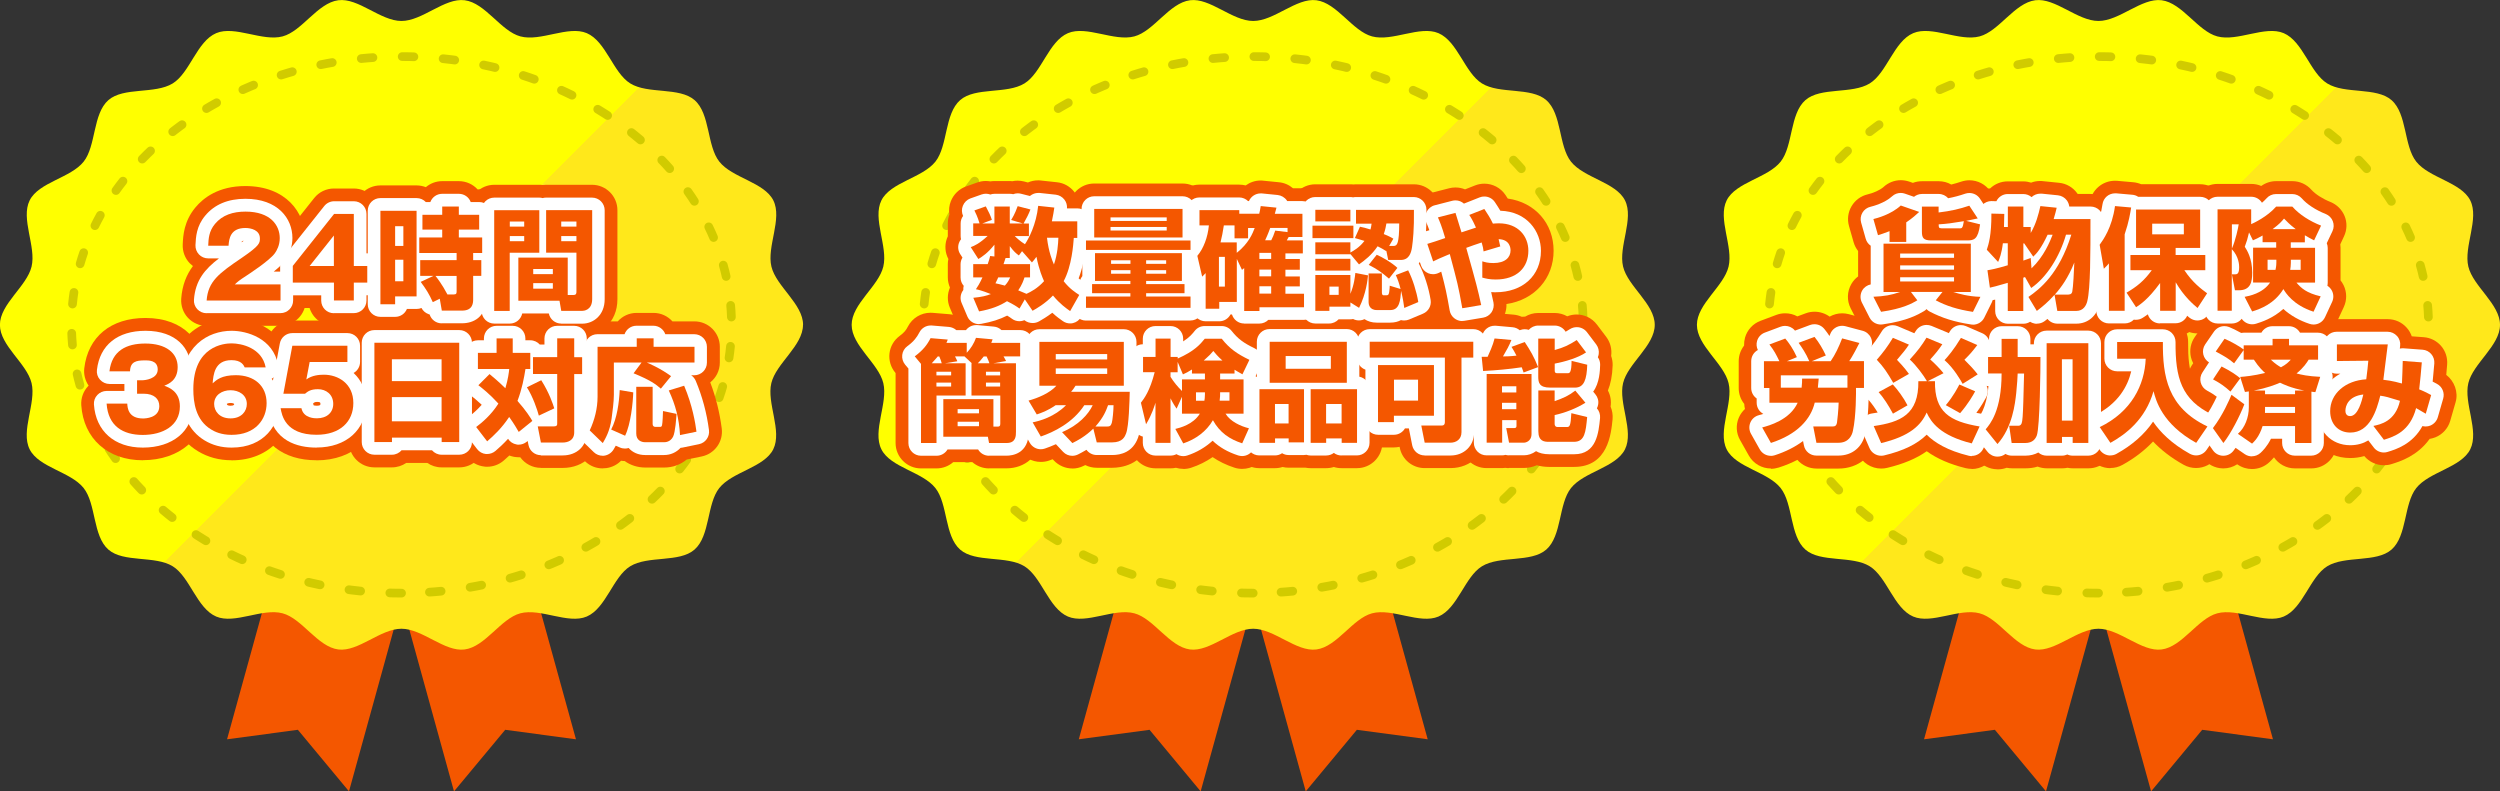 <?xml version="1.0" encoding="UTF-8"?>
<svg id="_レイヤー_2" data-name="レイヤー 2" xmlns="http://www.w3.org/2000/svg" width="315.91" height="100" xmlns:xlink="http://www.w3.org/1999/xlink" viewBox="0 0 315.91 100">
  <rect x="0" y="0" width="315.91" height="100" fill="#333333" stroke="none"/>
  <defs>
    <style>
      .cls-1 {
        fill: #f45700;
      }

      .cls-2 {
        fill: #fff;
      }

      .cls-3 {
        fill: url(#_名称未設定グラデーション_688-3);
      }

      .cls-4 {
        fill: url(#_名称未設定グラデーション_688-2);
      }

      .cls-5 {
        fill: url(#_名称未設定グラデーション_688);
      }

      .cls-6 {
        fill: none;
        stroke: #d1cb00;
        stroke-dasharray: 1.48 3.7;
        stroke-linecap: round;
        stroke-linejoin: round;
        stroke-width: 1.1px;
      }
    </style>
    <linearGradient id="_名称未設定グラデーション_688" data-name="名称未設定グラデーション 688" x1="18.02" y1="8.33" x2="83.46" y2="73.77" gradientUnits="userSpaceOnUse">
      <stop offset=".5" stop-color="#ff0"/>
      <stop offset=".5" stop-color="#d8d800"/>
      <stop offset=".5" stop-color="#ffe81b"/>
    </linearGradient>
    <linearGradient id="_名称未設定グラデーション_688-2" data-name="名称未設定グラデーション 688" x1="125.64" x2="191.08" y2="73.77" xlink:href="#_名称未設定グラデーション_688"/>
    <linearGradient id="_名称未設定グラデーション_688-3" data-name="名称未設定グラデーション 688" x1="232.46" x2="297.9" xlink:href="#_名称未設定グラデーション_688"/>
  </defs>
  <g id="_メイン" data-name="メイン">
    <g>
      <g>
        <g>
          <polygon class="cls-1" points="44.1 100 37.64 92.22 28.69 93.42 32.32 80.28 39.49 54.32 47.19 57.62 54.9 60.91 47.73 86.86 44.1 100"/>
          <polygon class="cls-1" points="57.37 100 63.84 92.22 72.78 93.42 69.15 80.28 61.98 54.32 54.28 57.62 46.58 60.91 53.74 86.86 57.37 100"/>
        </g>
        <g>
          <path class="cls-5" d="M101.47,41.05c0,2.64-3.4,4.86-4,7.36-.61,2.53,1.4,6.04.24,8.37-1.15,2.3-5.18,2.83-6.82,4.89-1.59,2.01-1.14,6.04-3.13,7.78-1.92,1.68-5.87.72-8.13,2.11-2.17,1.34-3.05,5.31-5.49,6.35-2.35,1-5.83-1.09-8.39-.41-2.47.66-4.42,4.23-7.04,4.57-2.53.33-5.33-2.62-7.98-2.62s-5.45,2.94-7.98,2.62c-2.62-.34-4.57-3.91-7.04-4.57-2.56-.69-6.04,1.41-8.39.41-2.44-1.04-3.32-5-5.49-6.35-2.25-1.39-6.2-.43-8.13-2.11-1.99-1.74-1.54-5.77-3.13-7.78-1.63-2.06-5.67-2.59-6.82-4.89-1.17-2.33.85-5.84.24-8.37-.6-2.5-4-4.72-4-7.36s3.4-4.86,4-7.36c.61-2.53-1.4-6.04-.24-8.37,1.15-2.3,5.18-2.83,6.82-4.89,1.59-2.01,1.14-6.04,3.13-7.78,1.92-1.68,5.87-.72,8.13-2.11,2.17-1.34,3.05-5.31,5.49-6.35,2.35-1,5.83,1.09,8.39.41,2.47-.66,4.42-4.23,7.04-4.57,2.53-.33,5.33,2.62,7.98,2.62S56.18-.3,58.72.03c2.62.34,4.57,3.91,7.04,4.57,2.56.69,6.04-1.41,8.39-.41,2.43,1.04,3.32,5,5.49,6.35,2.25,1.39,6.2.43,8.13,2.11,1.99,1.74,1.54,5.77,3.13,7.78,1.63,2.06,5.66,2.59,6.82,4.89,1.17,2.33-.85,5.84-.24,8.37.6,2.5,4,4.72,4,7.36Z"/>
          <path class="cls-6" d="M50.74,74.95c-23,0-41.7-15.21-41.7-33.9S27.74,7.15,50.74,7.15s41.7,15.21,41.7,33.9-18.71,33.9-41.7,33.9Z"/>
          <g>
            <g>
              <path d="M35.44,37.98h-9.33c.18-2.43,1.54-3.43,4.49-5.43,2.24-1.53,2.24-1.85,2.24-2.43,0-1.04-1.11-1.31-1.83-1.31-1.88,0-2.07,1.33-2.13,2.24h-2.57c.04-.88.08-1.83.86-2.76.93-1.12,2.28-1.55,3.85-1.55,3.18,0,4.33,1.75,4.33,3.35,0,.9-.36,1.54-.61,1.9-.71.99-3.51,2.78-3.65,2.88-.9.58-1.04.72-1.42,1.07h5.78v2.05Z"/>
              <path d="M42.22,27.03h2.49v6.58h1.7v2.1h-1.7v2.26h-2.51v-2.26h-5.2v-2.11l5.22-6.57ZM42.19,33.61v-3.85l-3.06,3.85h3.06Z"/>
              <path d="M48.07,26.64h4.57v10.81h-2.71v1h-1.86v-11.81ZM49.93,28.58v2.5h1.04v-2.5h-1.04ZM49.93,32.82v2.72h1.04v-2.72h-1.04ZM54.79,34.86h-1.69v-1.99h4.6v-.9h-4.72v-1.96h2.9v-1h-2.5v-1.87h2.5v-1.04h2.1v1.04h2.57v1.87h-2.57v1h2.95v1.96h-1.14v.9h1.03v1.99h-1.03v2.96c0,.39,0,1.43-1.4,1.43h-2.56l-.26-1.5-.88.43c-.44-.99-.85-1.65-1.53-2.56l1.64-.77ZM57.38,37.2c.24,0,.32-.07.32-.36v-1.97h-2.67c.17.21.83,1.04,1.51,2.34h.83Z"/>
              <path d="M62.46,26.56h5.69v5.38h-3.74v7.35h-1.96v-12.72ZM64.42,27.99v.64h1.82v-.64h-1.82ZM64.42,29.83v.65h1.82v-.65h-1.82ZM71.74,37.28h.68c.42,0,.42-.21.42-.46v-4.89h-3.83v-5.38h5.82v11.24c0,1.47-1.15,1.49-1.24,1.49h-2.67l-.22-1.28h-5.2v-5.45h6.24v4.72ZM67.38,33.99v.65h2.48v-.65h-2.48ZM67.38,35.78v.7h2.48v-.7h-2.48ZM70.92,27.99v.64h1.92v-.64h-1.92ZM70.92,29.83v.65h1.92v-.65h-1.92Z"/>
              <path d="M17.32,49.74v-1.69h.69c.26,0,1.92-.15,1.92-1.36s-1.24-1.15-1.65-1.15c-1.07,0-1.82.17-1.85,1.38h-2.6c.31-2.61,2.14-3.51,4.54-3.51,2.6,0,4.08,1.19,4.08,2.97,0,1.68-1.15,2.14-1.69,2.36.64.24,1.97.75,1.97,2.61,0,2.47-2.19,3.61-4.69,3.61s-4.38-1.11-4.57-3.96h2.61c.03.53.12,1.88,1.99,1.88.26,0,2.06-.04,2.06-1.56,0-.89-.63-1.57-1.99-1.57h-.82Z"/>
              <path d="M30.93,46.44c-.14-.29-.42-.93-1.68-.93-2.15,0-2.29,1.86-2.38,2.93.49-.44,1.13-1.03,2.93-1.03,2.32,0,3.89,1.33,3.89,3.53,0,2.04-1.4,4.01-4.43,4.01-1.31,0-2.13-.4-2.58-.68-1.96-1.18-2.25-3.43-2.25-5.1,0-5.45,3.88-5.78,4.83-5.78,1.25,0,3.85.57,4.31,3.04h-2.64ZM31.19,51.05c0-1.15-1-1.74-2.06-1.74s-2.07.6-2.07,1.74c0,.9.67,1.82,2.07,1.82s2.06-.92,2.06-1.82Z"/>
              <path d="M43.89,45.74h-4.76l-.42,2.21c.72-.53,1.63-.6,2.22-.6,1.78,0,3.72,1.1,3.72,3.58,0,2.35-1.67,4.01-4.65,4.01-3.96,0-4.39-2.49-4.54-3.36h2.63c.26,1.28,1.69,1.28,1.96,1.28,1.26,0,2.06-.74,2.06-1.82,0-1.21-.92-1.86-1.93-1.86-.96,0-1.31.31-1.63.57h-2.74l1.13-6.06h6.96v2.04Z"/>
              <path d="M47.3,43.31h10.73v12.55h-2.22v-.56h-6.28v.56h-2.22v-12.55ZM55.8,45.4h-6.28v2.76h6.28v-2.76ZM55.8,50.18h-6.28v3.06h6.28v-3.06Z"/>
              <path d="M61.86,47.27c.47.39,1.08.89,2,1.79.36-1.24.43-1.92.49-2.43h-3.96v-2.04h2.36v-1.83h2.04v1.83h2.22v2.04h-.61c-.18,1.12-.43,2.51-1.01,4.03,1.12,1.26,1.63,2.11,1.88,2.53l-1.72,1.39c-.26-.44-.57-1-1.21-1.89-.94,1.42-1.95,2.36-2.78,3.08l-1.39-1.81c.74-.56,1.88-1.5,2.81-2.96-1.14-1.25-2.03-1.93-2.53-2.32l1.42-1.42ZM68.39,48.04c1.04,1.64,1.47,3,1.65,3.56l-1.95.92c-.19-.72-.75-2.39-1.51-3.58l1.81-.89ZM72.56,42.76v2.38h1v2.13h-1v7.36c0,1.08-.9,1.29-1.44,1.29h-2.77l-.4-2.04h1.99c.47,0,.47-.17.47-.42v-6.2h-3.06v-2.13h3.06v-2.38h2.15Z"/>
              <path d="M81.06,45.81h-3.49v4.08c0,.86-.17,2.14-.29,3.03-.22,1.57-.78,2.5-1.11,3.07l-1.65-1.6c.62-1.33.99-2.78.99-4.25v-6.32h4.95v-1.07h2.13v1.07h5.17v1.99h-6.03c.25.11,1.67.7,3.07,1.72l-1.29,1.58c-.67-.58-1.35-1.08-3.45-1.94l1.01-1.36ZM80.02,49.59c-.04,1.31-.32,4.03-1.03,5.47l-1.76-.78c.75-1.42,1.01-3.47,1.08-4.99l1.71.29ZM80.41,48.88h2.06v4.71c0,.22.14.35.32.35h.62c.08,0,.21,0,.25-.22.07-.29.11-1.42.12-1.78l1.71.36c-.03.49-.15,2.32-.44,2.89-.35.67-.96.69-1.13.69h-2.39c-.47,0-1.13-.22-1.13-1.1v-5.9ZM86.45,48.74c1.06,2.5,1.42,4.74,1.56,5.81l-2.08.43c-.12-2.11-.56-3.78-1.42-5.64l1.95-.6Z"/>
            </g>
            <g>
              <path class="cls-1" d="M26.1,41.18c-.89,0-1.74-.37-2.35-1.02-.61-.65-.91-1.53-.85-2.42.13-1.72.67-3.03,1.48-4.12-.14-.11-.28-.23-.41-.36-.6-.63-.92-1.49-.88-2.37.05-1.1.14-2.91,1.6-4.67,1.02-1.23,2.94-2.71,6.31-2.71,5.18,0,7.54,3.4,7.54,6.55,0,1.23-.33,2.39-.99,3.44.67.59,1.09,1.45,1.09,2.41v2.05c0,1.77-1.44,3.21-3.21,3.21h-9.33Z"/>
              <path class="cls-1" d="M42.19,41.18c-1.44,0-2.66-.95-3.07-2.26h-2.13c-1.77,0-3.21-1.44-3.21-3.21v-2.11c0-.72.25-1.43.7-2l5.22-6.57c.61-.77,1.53-1.21,2.51-1.21h2.49c1.77,0,3.21,1.44,3.21,3.21v3.76c1.01.54,1.7,1.6,1.7,2.83v2.1c0,1.25-.71,2.33-1.75,2.86-.28,1.49-1.58,2.61-3.15,2.61h-2.51Z"/>
              <path class="cls-1" d="M55.82,42.46c-1.12,0-2.12-.58-2.7-1.47-.17-.1-.33-.21-.48-.33h-.38c-.58.62-1.41,1-2.33,1h-1.86c-1.77,0-3.21-1.44-3.21-3.21v-11.81c0-1.77,1.44-3.21,3.21-3.21h4.57c.41,0,.8.08,1.17.22.56-.47,1.28-.76,2.07-.76h2.1c.94,0,1.78.4,2.37,1.04h.2c1.77,0,3.21,1.44,3.21,3.21v1.37c.24.45.38.96.38,1.51v1.96c0,.29-.04.57-.11.84,0,.02,0,2.05,0,2.05,0,.93-.4,1.77-1.03,2.35v.61c0,2.73-1.9,4.64-4.61,4.64h-2.56Z"/>
              <path class="cls-1" d="M70.92,42.49c-1.04,0-1.97-.5-2.56-1.28h-1.38c-.59.78-1.51,1.28-2.56,1.28h-1.96c-1.77,0-3.21-1.44-3.21-3.21v-12.72c0-1.77,1.44-3.21,3.21-3.21h5.69c.14,0,.29,0,.42.03.14-.02.28-.03.42-.03h5.82c1.77,0,3.21,1.44,3.21,3.21v11.24c0,3.05-2.29,4.69-4.44,4.69h-2.67Z"/>
              <path class="cls-1" d="M18.04,58.16c-4.43,0-7.48-2.73-7.77-6.95-.06-.89.25-1.76.86-2.41.02-.02.05-.05.07-.07-.44-.64-.64-1.42-.55-2.2.47-3.97,3.35-6.35,7.73-6.35,5.01,0,7.29,3.2,7.29,6.18,0,.58-.08,1.35-.39,2.15.54,1.03.67,2.07.67,2.82,0,4.01-3.25,6.82-7.9,6.82Z"/>
              <path class="cls-1" d="M29.26,58.16c-1.56,0-2.99-.38-4.24-1.14-2.52-1.52-3.8-4.16-3.8-7.84,0-6.21,4.04-8.98,8.04-8.98,3.09,0,6.74,1.77,7.46,5.66.15.78,0,1.58-.41,2.25.38.85.59,1.8.59,2.84,0,3.59-2.62,7.22-7.64,7.22Z"/>
              <path class="cls-1" d="M40,58.16c-4.23,0-7.03-2.19-7.7-6.01-.12-.7,0-1.42.32-2.04-.03-.31-.02-.62.04-.93l1.13-6.06c.28-1.52,1.61-2.62,3.15-2.62h6.96c1.77,0,3.21,1.44,3.21,3.21v2.04c0,.51-.12,1-.33,1.43.7,1.06,1.1,2.35,1.1,3.77,0,4.25-3.23,7.22-7.86,7.22Z"/>
              <path class="cls-1" d="M55.8,59.06c-.67,0-1.29-.21-1.8-.56h-2.67c-.51.35-1.14.56-1.8.56h-2.22c-1.77,0-3.21-1.44-3.21-3.21v-12.55c0-1.77,1.44-3.21,3.21-3.21h10.73c1.77,0,3.21,1.44,3.21,3.21v12.55c0,1.77-1.44,3.21-3.21,3.21h-2.22Z"/>
              <path class="cls-1" d="M68.35,59.12c-1.06,0-2.02-.52-2.61-1.34-.07,0-.13,0-.2,0-.19,0-.38-.02-.57-.05-.21-.04-.42-.1-.61-.17-.25.23-.49.44-.71.64-.59.51-1.33.78-2.1.78-.11,0-.21,0-.32-.02-.88-.09-1.68-.54-2.22-1.24l-1.39-1.81c-.52-.68-.75-1.54-.64-2.38.11-.85.56-1.61,1.25-2.13.08-.06.16-.12.24-.19-.7-.56-1.16-1.42-1.21-2.32-.02-.38.02-.77.12-1.13-.13-.35-.21-.74-.21-1.14v-2.04c0-1.58,1.14-2.89,2.65-3.16.5-1.11,1.62-1.88,2.92-1.88h2.04c1.21,0,2.26.67,2.81,1.65.55-.99,1.6-1.65,2.81-1.65h2.15c1.77,0,3.21,1.44,3.21,3.21v.05c.62.58,1,1.41,1,2.33v2.13c0,.92-.38,1.74-1,2.33v5.04c0,2.61-1.96,4.5-4.65,4.5h-2.77Z"/>
              <path class="cls-1" d="M76.16,59.19c-.82,0-1.62-.31-2.22-.89l-1.65-1.6c-.99-.95-1.26-2.42-.68-3.67.45-.97.68-1.94.68-2.89v-6.32c0-1.77,1.44-3.21,3.21-3.21h2.56c.59-.66,1.44-1.07,2.39-1.07h2.13c.95,0,1.8.41,2.39,1.07h2.78c1.77,0,3.21,1.44,3.21,3.21v1.99c0,1.02-.47,1.92-1.21,2.51.7,1.84,1.19,3.8,1.45,5.81.22,1.67-.89,3.21-2.53,3.55l-1.9.39c-.78.65-1.77,1.01-2.83,1.01h-2.39c-.99,0-1.89-.3-2.61-.82-.15,0-.31-.02-.46-.04-.49.5-1.14.83-1.85.93-.15.02-.3.03-.45.03Z"/>
            </g>
            <g>
              <path class="cls-2" d="M26.1,39.58c-.45,0-.87-.19-1.17-.51s-.46-.76-.42-1.21c.18-2.44,1.38-3.85,3.16-5.21h-1.37c-.44,0-.86-.18-1.16-.5s-.46-.74-.44-1.18c.05-1.01.11-2.38,1.23-3.72,1.17-1.41,2.88-2.13,5.08-2.13,4.1,0,5.94,2.49,5.94,4.95,0,1.01-.3,1.96-.9,2.82-.14.19-.44.61-1.46,1.43h.85c.89,0,1.6.72,1.6,1.6v2.05c0,.89-.72,1.6-1.6,1.6h-9.33ZM30.8,30.42c-.16.02-.22.05-.22.05,0,.01-.03.05-.05.15.1-.08.19-.14.27-.2Z"/>
              <path class="cls-2" d="M42.19,39.58c-.89,0-1.6-.72-1.6-1.6v-.66h-3.59c-.89,0-1.6-.72-1.6-1.6v-2.11c0-.36.12-.71.35-1l5.22-6.57c.3-.38.77-.61,1.25-.61h2.49c.89,0,1.6.72,1.6,1.6v4.98h.09c.89,0,1.6.72,1.6,1.6v2.1c0,.89-.72,1.6-1.6,1.6h-.09v.66c0,.89-.72,1.6-1.6,1.6h-2.51Z"/>
              <path class="cls-2" d="M55.82,40.86c-.71,0-1.32-.46-1.53-1.12-.05-.01-.1-.03-.15-.05-.38-.14-.69-.41-.88-.77-.19.08-.4.12-.62.12h-1.22c-.24.59-.81,1-1.49,1h-1.86c-.89,0-1.6-.72-1.6-1.6v-11.81c0-.89.72-1.6,1.6-1.6h4.57c.46,0,.87.19,1.17.5h.57c.23-.61.81-1.04,1.5-1.04h2.1c.69,0,1.28.43,1.5,1.04h1.07c.89,0,1.6.72,1.6,1.6v1.85c.23.28.38.64.38,1.03v1.96c0,.23-.05.44-.13.64.01.09.02.17.02.26v1.99c0,.68-.43,1.27-1.03,1.5v1.46c0,2.24-1.55,3.03-3.01,3.03h-2.56Z"/>
              <path class="cls-2" d="M70.92,40.89c-.76,0-1.42-.54-1.57-1.28h-3.36c-.15.73-.8,1.28-1.57,1.28h-1.96c-.89,0-1.6-.72-1.6-1.6v-12.72c0-.89.72-1.6,1.6-1.6h5.69c.15,0,.29.02.42.06.13-.04.28-.06.42-.06h5.82c.89,0,1.6.72,1.6,1.6v11.24c0,2.03-1.43,3.09-2.84,3.09h-2.67Z"/>
              <path class="cls-2" d="M18.04,56.56c-3.58,0-5.94-2.09-6.17-5.45-.03-.44.12-.88.43-1.2.3-.32.73-.51,1.17-.51h2.25v-.88h-1.88c-.46,0-.89-.2-1.2-.54s-.45-.8-.39-1.25c.37-3.13,2.6-4.93,6.14-4.93,3.93,0,5.69,2.3,5.69,4.58,0,.88-.21,1.63-.63,2.26.6.72.9,1.62.9,2.71,0,3.12-2.53,5.21-6.3,5.21Z"/>
              <path class="cls-2" d="M29.26,56.56c-1.28,0-2.4-.3-3.41-.91-2-1.21-3.02-3.39-3.02-6.47,0-5.45,3.47-7.38,6.44-7.38,1.89,0,5.25.92,5.88,4.35.09.47-.04.95-.34,1.32-.14.16-.3.3-.48.39.63.84.98,1.89.98,3.08,0,2.71-1.89,5.62-6.03,5.62ZM29.14,50.92c-.27,0-.44.08-.48.12.01.16.17.23.48.23.45,0,.45-.16.45-.22-.02-.05-.19-.13-.45-.13Z"/>
              <path class="cls-2" d="M40,56.56c-2.42,0-5.45-.81-6.12-4.69-.08-.47.05-.95.35-1.31.04-.05.08-.09.12-.13-.14-.3-.18-.64-.12-.97l1.13-6.06c.14-.76.8-1.31,1.58-1.31h6.96c.89,0,1.6.72,1.6,1.6v2.04c0,.6-.33,1.13-.82,1.4.95.87,1.59,2.14,1.59,3.8,0,3.36-2.51,5.62-6.26,5.62ZM39.64,51.22c.06.02.19.05.4.05.45,0,.45-.13.45-.22,0-.13,0-.26-.33-.26-.36,0-.39.02-.58.18,0,0-.01,0-.02.01.03.07.05.15.07.23Z"/>
              <path class="cls-2" d="M55.8,57.46c-.48,0-.92-.22-1.21-.56h-3.85c-.29.34-.73.56-1.21.56h-2.22c-.89,0-1.6-.72-1.6-1.6v-12.55c0-.89.72-1.6,1.6-1.6h10.73c.89,0,1.6.72,1.6,1.6v12.55c0,.89-.72,1.6-1.6,1.6h-2.22Z"/>
              <path class="cls-2" d="M68.35,57.52c-.77,0-1.42-.54-1.57-1.29l-.1-.5-.13.1c-.29.23-.64.36-1.01.36-.09,0-.19,0-.28-.03-.44-.08-.82-.33-1.06-.71-.57.62-1.12,1.13-1.59,1.53-.29.25-.67.39-1.05.39-.05,0-.11,0-.16,0-.44-.04-.84-.27-1.11-.62l-1.39-1.81c-.26-.34-.38-.77-.32-1.19.06-.42.28-.81.62-1.06.46-.35,1.07-.85,1.67-1.54-.58-.55-1.04-.91-1.36-1.16-.36-.28-.61-.73-.64-1.18-.02-.4.08-.8.32-1.11-.25-.28-.4-.66-.4-1.06v-2.04c0-.89.72-1.6,1.6-1.6h.76v-.23c0-.89.72-1.6,1.6-1.6h2.04c.89,0,1.6.72,1.6,1.6v.23h.62c.48,0,.91.21,1.2.54h.59v-.77c0-.89.72-1.6,1.6-1.6h2.15c.89,0,1.6.72,1.6,1.6v.89c.59.24,1,.81,1,1.49v2.13c0,.67-.41,1.25-1,1.49v5.88c0,1.71-1.25,2.9-3.05,2.9h-2.77Z"/>
              <path class="cls-2" d="M76.16,57.59c-.41,0-.81-.15-1.11-.44l-1.65-1.6c-.49-.48-.63-1.21-.34-1.83.55-1.18.83-2.38.83-3.57v-6.32c0-.89.72-1.6,1.6-1.6h3.43c.22-.62.81-1.07,1.51-1.07h2.13c.7,0,1.29.45,1.51,1.07h3.66c.89,0,1.6.72,1.6,1.6v1.99c0,.89-.72,1.6-1.6,1.6h-.39c.25.17.45.41.58.71.82,1.95,1.39,4.05,1.67,6.22.11.83-.44,1.61-1.27,1.78l-2.08.43c-.08.02-.16.03-.24.03-.54.58-1.27.91-2.09.91h-2.39c-.86,0-1.59-.33-2.08-.89-.15.05-.31.07-.47.07-.22,0-.44-.04-.65-.14l-.51-.22c-.1.18-.19.34-.27.47-.25.42-.69.72-1.17.79-.08.01-.15.02-.23.02Z"/>
            </g>
            <g>
              <path class="cls-1" d="M35.44,37.98h-9.33c.18-2.43,1.54-3.43,4.49-5.43,2.24-1.53,2.24-1.85,2.24-2.43,0-1.04-1.11-1.31-1.83-1.31-1.88,0-2.07,1.33-2.13,2.24h-2.57c.04-.88.08-1.83.86-2.76.93-1.12,2.28-1.55,3.85-1.55,3.18,0,4.33,1.75,4.33,3.35,0,.9-.36,1.54-.61,1.9-.71.99-3.51,2.78-3.65,2.88-.9.58-1.04.72-1.42,1.07h5.78v2.05Z"/>
              <path class="cls-1" d="M42.22,27.03h2.49v6.58h1.7v2.1h-1.7v2.26h-2.51v-2.26h-5.2v-2.11l5.22-6.57ZM42.19,33.61v-3.85l-3.06,3.85h3.06Z"/>
              <path class="cls-1" d="M48.07,26.64h4.57v10.81h-2.71v1h-1.86v-11.81ZM49.93,28.58v2.5h1.04v-2.5h-1.04ZM49.93,32.82v2.72h1.04v-2.72h-1.04ZM54.79,34.86h-1.69v-1.99h4.6v-.9h-4.72v-1.96h2.9v-1h-2.5v-1.87h2.5v-1.04h2.1v1.04h2.57v1.87h-2.57v1h2.95v1.96h-1.14v.9h1.03v1.99h-1.03v2.96c0,.39,0,1.43-1.4,1.43h-2.56l-.26-1.5-.88.43c-.44-.99-.85-1.65-1.53-2.56l1.64-.77ZM57.38,37.2c.24,0,.32-.07.32-.36v-1.97h-2.67c.17.21.83,1.04,1.51,2.34h.83Z"/>
              <path class="cls-1" d="M62.46,26.56h5.69v5.38h-3.74v7.35h-1.96v-12.72ZM64.42,27.99v.64h1.82v-.64h-1.82ZM64.42,29.83v.65h1.82v-.65h-1.82ZM71.74,37.28h.68c.42,0,.42-.21.42-.46v-4.89h-3.83v-5.38h5.82v11.24c0,1.47-1.15,1.49-1.24,1.49h-2.67l-.22-1.28h-5.2v-5.45h6.24v4.72ZM67.38,33.99v.65h2.48v-.65h-2.48ZM67.38,35.78v.7h2.48v-.7h-2.48ZM70.92,27.99v.64h1.92v-.64h-1.92ZM70.92,29.83v.65h1.92v-.65h-1.92Z"/>
              <path class="cls-1" d="M17.32,49.74v-1.69h.69c.26,0,1.92-.15,1.92-1.36s-1.24-1.15-1.65-1.15c-1.07,0-1.82.17-1.85,1.38h-2.6c.31-2.61,2.14-3.51,4.54-3.51,2.6,0,4.08,1.19,4.08,2.97,0,1.68-1.15,2.14-1.69,2.36.64.24,1.97.75,1.97,2.61,0,2.47-2.19,3.61-4.69,3.61s-4.38-1.11-4.57-3.96h2.61c.03.53.12,1.88,1.99,1.88.26,0,2.06-.04,2.06-1.56,0-.89-.63-1.57-1.99-1.57h-.82Z"/>
              <path class="cls-1" d="M30.93,46.44c-.14-.29-.42-.93-1.68-.93-2.15,0-2.29,1.86-2.38,2.93.49-.44,1.13-1.03,2.93-1.03,2.32,0,3.89,1.33,3.89,3.53,0,2.04-1.4,4.01-4.43,4.01-1.31,0-2.13-.4-2.58-.68-1.96-1.18-2.25-3.43-2.25-5.1,0-5.45,3.88-5.78,4.83-5.78,1.25,0,3.85.57,4.31,3.04h-2.64ZM31.19,51.05c0-1.15-1-1.74-2.06-1.74s-2.07.6-2.07,1.74c0,.9.67,1.82,2.07,1.82s2.06-.92,2.06-1.82Z"/>
              <path class="cls-1" d="M43.89,45.74h-4.76l-.42,2.21c.72-.53,1.63-.6,2.22-.6,1.78,0,3.72,1.1,3.72,3.58,0,2.35-1.67,4.01-4.65,4.01-3.96,0-4.39-2.49-4.54-3.36h2.63c.26,1.28,1.69,1.28,1.96,1.28,1.26,0,2.06-.74,2.06-1.82,0-1.21-.92-1.86-1.93-1.86-.96,0-1.31.31-1.63.57h-2.74l1.13-6.06h6.96v2.04Z"/>
              <path class="cls-1" d="M47.3,43.31h10.73v12.55h-2.22v-.56h-6.28v.56h-2.22v-12.55ZM55.8,45.4h-6.28v2.76h6.28v-2.76ZM55.8,50.18h-6.28v3.06h6.28v-3.06Z"/>
              <path class="cls-1" d="M61.86,47.27c.47.39,1.08.89,2,1.79.36-1.24.43-1.92.49-2.43h-3.96v-2.04h2.36v-1.83h2.04v1.83h2.22v2.04h-.61c-.18,1.12-.43,2.51-1.01,4.03,1.12,1.26,1.63,2.11,1.88,2.53l-1.72,1.39c-.26-.44-.57-1-1.21-1.89-.94,1.42-1.95,2.36-2.78,3.08l-1.39-1.81c.74-.56,1.88-1.5,2.81-2.96-1.14-1.25-2.03-1.93-2.53-2.32l1.42-1.42ZM68.39,48.04c1.04,1.64,1.47,3,1.65,3.56l-1.95.92c-.19-.72-.75-2.39-1.51-3.58l1.81-.89ZM72.56,42.76v2.38h1v2.13h-1v7.36c0,1.08-.9,1.29-1.44,1.29h-2.77l-.4-2.04h1.99c.47,0,.47-.17.47-.42v-6.2h-3.06v-2.13h3.06v-2.38h2.15Z"/>
              <path class="cls-1" d="M81.06,45.81h-3.49v4.08c0,.86-.17,2.14-.29,3.03-.22,1.57-.78,2.5-1.11,3.07l-1.65-1.6c.62-1.33.99-2.78.99-4.25v-6.32h4.95v-1.07h2.13v1.07h5.17v1.99h-6.03c.25.11,1.67.7,3.07,1.72l-1.29,1.58c-.67-.58-1.35-1.08-3.45-1.94l1.01-1.36ZM80.02,49.59c-.04,1.31-.32,4.03-1.03,5.47l-1.76-.78c.75-1.42,1.01-3.47,1.08-4.99l1.71.29ZM80.41,48.88h2.06v4.71c0,.22.14.35.32.35h.62c.08,0,.21,0,.25-.22.07-.29.11-1.42.12-1.78l1.71.36c-.03.49-.15,2.32-.44,2.89-.35.67-.96.69-1.13.69h-2.39c-.47,0-1.13-.22-1.13-1.1v-5.9ZM86.45,48.74c1.06,2.5,1.42,4.74,1.56,5.81l-2.08.43c-.12-2.11-.56-3.78-1.42-5.64l1.95-.6Z"/>
            </g>
          </g>
        </g>
      </g>
      <g>
        <g>
          <polygon class="cls-1" points="151.72 100 145.26 92.22 136.32 93.42 139.95 80.28 147.11 54.32 154.82 57.62 162.52 60.91 155.35 86.86 151.72 100"/>
          <polygon class="cls-1" points="165 100 171.46 92.22 180.41 93.42 176.78 80.28 169.61 54.32 161.91 57.62 154.2 60.91 161.37 86.86 165 100"/>
        </g>
        <g>
          <path class="cls-4" d="M209.1,41.05c0,2.64-3.4,4.86-4,7.36-.61,2.53,1.4,6.04.24,8.37-1.15,2.3-5.18,2.83-6.82,4.89-1.59,2.01-1.14,6.04-3.13,7.78-1.92,1.68-5.87.72-8.13,2.11-2.17,1.34-3.05,5.31-5.49,6.35-2.35,1-5.83-1.09-8.39-.41-2.47.66-4.42,4.23-7.04,4.57-2.53.33-5.33-2.62-7.98-2.62s-5.45,2.94-7.98,2.62c-2.62-.34-4.57-3.91-7.04-4.57-2.56-.69-6.04,1.41-8.39.41-2.44-1.04-3.32-5-5.49-6.35-2.25-1.39-6.2-.43-8.13-2.11-1.99-1.74-1.54-5.77-3.13-7.78-1.63-2.06-5.67-2.59-6.82-4.89-1.17-2.33.85-5.84.24-8.37-.6-2.5-4-4.72-4-7.36s3.4-4.86,4-7.36c.61-2.53-1.4-6.04-.24-8.37,1.15-2.3,5.18-2.83,6.82-4.89,1.59-2.01,1.14-6.04,3.13-7.78,1.92-1.68,5.87-.72,8.13-2.11,2.17-1.34,3.05-5.31,5.49-6.35,2.35-1,5.83,1.09,8.39.41,2.47-.66,4.42-4.23,7.04-4.57,2.53-.33,5.33,2.62,7.98,2.62s5.45-2.94,7.98-2.62c2.62.34,4.57,3.91,7.04,4.57,2.56.69,6.04-1.41,8.39-.41,2.43,1.04,3.32,5,5.49,6.35,2.25,1.39,6.2.43,8.13,2.11,1.99,1.74,1.54,5.77,3.13,7.78,1.63,2.06,5.66,2.59,6.82,4.89,1.17,2.33-.85,5.84-.24,8.37.6,2.5,4,4.72,4,7.36Z"/>
          <path class="cls-6" d="M158.36,74.95c-23,0-41.7-15.21-41.7-33.9S135.37,7.15,158.36,7.15s41.7,15.21,41.7,33.9-18.71,33.9-41.7,33.9Z"/>
          <g>
            <g>
              <path d="M129.51,37.81l-.68,1.18c-.39-.28-.7-.49-1.58-.93-.89.57-1.93,1-3.53,1.29l-.73-1.72c1.08-.1,1.69-.26,2.22-.47-1.25-.49-1.64-.56-1.89-.61.25-.38.43-.64.83-1.5h-1.17v-1.67h1.83c.17-.46.24-.74.31-1.03l.54.06v-1.49c-.86,1.08-1.54,1.51-2.03,1.81l-.96-1.5c.47-.17,1.11-.46,2.14-1.42h-1.83v-1.58h.8c-.24-.82-.51-1.36-.65-1.64l1.44-.51c.4.76.56,1.07.77,1.7l-1.22.46h1.54v-2.14h1.94v2.14h1.66l-1.49-.44c.17-.28.46-.72.83-1.75l1.61.42c-.19.51-.47,1.08-.87,1.78h.68v1.58h-1.79c.24.24.7.67,1.29,1.03.46-.69,1.43-2.47,1.67-4.85l2.04.22c-.07.46-.14.96-.31,1.74h3.21v2.1h-.44c-.06.79-.24,3.53-1.28,5.46.76.97,1.51,1.44,1.97,1.74l-1.15,2.04c-.51-.36-1.29-.9-2.17-1.97-1.04,1.07-2.07,1.64-2.58,1.93l-.97-1.43ZM126.14,35.05c-.06.14-.08.21-.35.75.37.08.65.14,1.19.29.4-.43.54-.76.67-1.04h-1.51ZM129.46,35.05c-.12.38-.31.93-.79,1.64.18.08.42.18,1.04.44.53-.24,1.39-.68,2.22-1.6-.19-.44-.61-1.35-.96-3.08-.22.32-.35.46-.57.71l-1.25-1.42-.4.54c-.35-.26-.6-.45-1.15-1.18v1.5h-.53c-.15.44-.19.58-.26.78h3.35v1.67h-.69ZM132.3,30.04c.21,1.81.69,2.95.88,3.38.46-1.36.53-2.58.56-3.38h-1.43Z"/>
              <path d="M150.44,30.39v1.19h-13.21v-1.19h13.21ZM149.35,31.99v3.51h-4.52v.4h4.85v1.15h-4.85v.42h5.61v1.43h-13.21v-1.43h5.61v-.42h-4.84v-1.15h4.84v-.4h-4.47v-3.51h10.98ZM138.27,26.4h11.16v3.61h-11.16v-3.61ZM147.43,27.92v-.45h-7.1v.45h7.1ZM140.33,28.68v.45h7.1v-.45h-7.1ZM140.4,32.89v.45h2.45v-.45h-2.45ZM140.4,34.14v.45h2.45v-.45h-2.45ZM144.83,32.89v.45h2.53v-.45h-2.53ZM144.83,34.14v.45h2.53v-.45h-2.53Z"/>
              <path d="M156.29,32.73v5.42h-2.22v.86h-1.72v-4.5c-.19.21-.22.24-.44.45l-.61-2.63c.79-.94,1.32-2.35,1.46-3.85h-1.19v-1.93h5.03v.46h2.52c.07-.26.1-.44.19-.97l1.99.2c-.11.4-.14.51-.21.78h3.49v2.93h-1.74c-.1.19-.12.24-.24.43h2.03v1.64h-2.2v.71h1.82v1.36h-1.82v.85h1.82v1.25h-1.82v.93h2.35v1.71h-5.63v.47h-1.93v-5.42c-.1.08-.12.11-.28.22l-.64-1.36ZM154.03,32.46v3.76h.75v-3.76h-.75ZM157.71,28.81v1.31h-1.71v-1.64h-1.35c-.13.82-.24,1.45-.42,2.15h2.05v1.32c1.53-1.22,2-2.45,2.27-3.14h-.85ZM159.14,31.95v.77h1.49v-.77h-1.49ZM159.14,34.07v.85h1.49v-.85h-1.49ZM159.14,36.17v.93h1.49v-.93h-1.49ZM160.64,30.36c.21-.4.29-.61.5-1.22l1.56.19v-.53h-2.19c-.32.89-.53,1.31-.64,1.56h.78Z"/>
              <path d="M165.85,28.52h5.17v1.57h-5.17v-1.57ZM170.64,32.09v.04h-4.43v-1.51h4.43v1.29c.4-.22,1.13-.62,1.78-1.47-.31-.08-1-.31-1.21-.36l.64-1.43c.39.08.79.17,1.33.35.07-.26.1-.44.14-.74h-1.97v-1.74h7.32c.03,2.47-.12,3.86-.24,4.7-.12.83-.42,1.63-1.44,1.63h-1.57l-.24-1.17-.03.04c-.32-.19-.61-.38-1.07-.6-.76,1.12-1.64,1.79-2.35,2.29l-1.1-1.32ZM166.21,26.51h4.43v1.47h-4.43v-1.47ZM166.21,32.7h4.43v1.49h-4.43v-1.49ZM170.64,38.21v.54h-2.65v.53h-1.78v-4.53h4.43v2.38c.49-1.19.58-2.22.63-2.64l1.6.31c-.06.54-.22,2.26-1.13,4.1l-1.1-.68ZM167.99,36.22v1.04h1.17v-1.04h-1.17ZM177.45,38.91c-.07-.51-.17-1.19-.4-2.15-.1,1.18-.18,2.42-1.36,2.42h-1.71c-.99,0-1.04-.81-1.04-.99v-3.63h1.68v2.35c0,.11,0,.4.19.4h.43c.25,0,.28-.26.31-.46.04-.32.06-.53.06-.75l1.37.42c-.18-.75-.38-1.26-.6-1.76l1.56-.6c.57,1.11,1.07,2.7,1.28,4.01l-1.76.74ZM173.98,32.2c.65.28,1.85.94,2.6,1.65l-1.06,1.36c-.92-.79-1.46-1.18-2.56-1.74l1.01-1.28ZM175.19,28.25c-.06.35-.13.75-.33,1.33.64.25.93.42,1.21.58l-.53.92h.56c.26,0,.42-.11.53-.49.11-.38.18-1.11.18-2.35h-1.61Z"/>
              <path d="M187.58,26.43c.4.6.74,1.12,1.07,1.83.15-.01.39-.04.74-.04,2.5,0,3.74,1.67,3.74,3.47,0,2.1-1.43,3.63-4.13,3.63-.78,0-1.24-.12-1.69-.24v-2.06c.35.11.71.22,1.4.22,1.5,0,2.17-.72,2.17-1.6,0-.26-.07-1.38-1.51-1.42.07.28.12.5.21.92l-2.11.63c-.04-.35-.07-.56-.24-1.13-.64.21-1.36.46-1.95.68,1.31,4.67,1.45,5.2,1.89,7.23l-2.39.4c-.5-2.82-.61-3.22-1.58-6.85-1.33.56-1.6.68-2.1.93l-.74-2.21c.39-.1,1.47-.47,2.26-.74-.43-1.49-.71-2.14-.92-2.61l2.22-.57c.07.24.14.46.76,2.46.57-.19,1.44-.47,1.83-.6-.42-.93-.61-1.24-.85-1.6l1.9-.75Z"/>
              <path d="M122.02,45.9v4.08h-3.68v6h-1.96v-10l-.79-.95c1.03-.76,1.56-1.44,2-2.3l2.17.18c-.07.19-.08.24-.17.42h2.57v1.25c.51-.53.92-1.19,1.17-1.89l2.1.19c-.07.21-.1.28-.17.45h3.65v1.71h-2.1c.08.14.19.31.32.58l-1.58.28h2.83v8.65c0,.53,0,1.43-1.18,1.43h-2.22l-.15-.79h-5.63v-4.75h6.33v3.47h.52c.24,0,.35-.07.35-.35v-3.58h-3.64v-4.08h.04l-.92-.86h-1.2c.1.18.25.49.29.61l-1.53.25h2.57ZM119,45.9c-.06-.21-.18-.6-.31-.86h-.19c-.17.19-.36.45-.76.86h1.26ZM118.33,46.97v.47h1.86v-.47h-1.86ZM118.33,48.35v.49h1.86v-.49h-1.86ZM121.01,51.7v.53h2.7v-.53h-2.7ZM121.01,53.29v.57h2.7v-.57h-2.7ZM125.02,45.9c-.03-.11-.15-.46-.35-.86h-.36c-.32.43-.57.68-.75.86h1.46ZM124.59,46.97v.47h1.79v-.47h-1.79ZM124.59,48.35v.49h1.79v-.49h-1.79Z"/>
              <path d="M134.2,54.61c2.08-.86,3.35-2.27,3.88-3.41h-1.06c-1.47,2.25-3.89,3.41-5.5,3.96l-1.03-1.79c.88-.17,2.78-.7,4.22-2.17h-1.31c-1.08.74-1.81.97-2.39,1.17l-1.04-1.75c1.18-.32,2.71-.96,3.52-1.88h-2.15v-5.54h10.67v5.54h-6.1c-.19.29-.33.52-.56.77h7.41c-.03,1.12-.1,4.31-.46,5.25-.14.38-.43,1.14-1.75,1.14h-1.96l-.43-1.74c-1,.97-1.96,1.49-2.65,1.83l-1.31-1.39ZM133.41,44.74v.68h6.5v-.68h-6.5ZM133.41,46.55v.7h6.5v-.7h-6.5ZM139.87,53.9c.35,0,.5-.07.62-.46.1-.33.22-1.57.22-2.24h-.69c-.25.68-.56,1.53-1.6,2.7h1.45Z"/>
              <path d="M156,47.2h-1.82v.74h2.96v4.33h-2.28c.6,1,1.94,1.6,2.96,1.85l-.85,1.9c-1.57-.51-2.82-1.33-3.7-2.92-.82,1.42-2.2,2.42-3.75,2.93l-1-1.83c.57-.14,2.24-.54,3.1-1.93h-2.26v-2.13l-.68,1.5c-.19-.28-.42-.61-.77-1.31v5.63h-1.9v-5.07c-.1.33-.44,1.49-1.19,2.72l-.65-2.72c.39-.5,1.15-1.5,1.74-3.86h-1.47v-1.93h1.58v-2.31h1.9v2.31h.9v.21c2.12-.94,2.86-1.81,3.42-2.51h2.14c1,1.26,1.95,1.92,3.5,2.67l-.88,1.83c-.58-.32-.78-.45-1-.58v.49ZM150.62,46.69c-.44.29-.79.46-1.14.62l-.67-1.58v1.31h-.9v.58c.4.64.89,1.24,1.45,1.79v-1.47h2.9v-.74h-1.64v-.51ZM152.26,49.58h-1.13v1.06h1.06c.03-.15.07-.43.07-.82v-.24ZM154.47,45.56c-.6-.54-.89-.89-1.15-1.21-.29.35-.49.57-1.21,1.21h2.36ZM155.36,50.63v-1.06h-1.18c0,.44,0,.58-.06,1.06h1.24Z"/>
              <path d="M159.14,49.18h5.64v6.72h-1.94v-.5h-1.72v.56h-1.97v-6.78ZM170.19,48.37h-9.75v-5.18h9.75v5.18ZM161.11,53.51h1.72v-2.46h-1.72v2.46ZM168.17,44.99h-5.71v1.61h5.71v-1.61ZM165.62,49.18h5.86v6.78h-1.94v-.56h-1.96v.56h-1.96v-6.78ZM167.57,53.51h1.96v-2.46h-1.96v2.46Z"/>
              <path d="M182.57,45.19h-9.49v-2.01h13.09v2.01h-1.49v9.42c0,.92-.68,1.33-1.39,1.33h-3.26l-.43-2.17h2.6c.31,0,.38-.22.38-.43v-8.16ZM181.2,46.12v6.41h-5.06v.81h-2.01v-7.21h7.07ZM176.15,47.98v2.64h3.04v-2.64h-3.04Z"/>
              <path d="M192.53,47.08c-.07-.19-.1-.32-.24-.67-1.61.24-3.25.39-4.88.47l-.18-1.79h.75c.19-.42.68-1.47.88-2.32l2.13.19c-.31.76-.58,1.25-1.07,2.08.29,0,.92-.01,1.71-.1-.24-.49-.42-.76-.63-1.11l1.67-.61c.71,1.08,1.17,1.85,1.69,3.17l-1.83.68ZM187.85,47.26h5.68v7.56c0,1.03-.86,1.12-.94,1.12h-1.9l-.36-1.85h1.06c.22,0,.24-.18.24-.28v-.72h-1.81v2.85h-1.96v-8.68ZM189.8,48.81v.78h1.81v-.78h-1.81ZM189.8,50.9v.81h1.81v-.81h-1.81ZM196.46,42.77v1.46c1.15-.32,1.77-.61,2.78-1.26l1.18,1.56c-.97.68-2.69,1.18-3.96,1.42v.86c0,.35.18.35.35.35h1.27c.25,0,.5,0,.51-1.56l1.98.49c-.06,1.83-.39,2.89-1.53,2.89h-3.15c-1.4,0-1.51-.64-1.51-1.4v-4.79h2.08ZM194.4,49.34h2.05v1.35c1.18-.42,1.7-.65,2.61-1.33l1.28,1.53c-1.11.7-2.58,1.28-3.89,1.56v1.11c0,.19.08.4.39.4h1.15c.35,0,.49-.11.57-1.75l2,.49c-.18,1.88-.29,3.13-1.67,3.13h-3.17c-.58,0-1.33-.06-1.33-1.35v-5.13Z"/>
            </g>
            <g>
              <path class="cls-1" d="M123.71,42.56c-1.27,0-2.44-.75-2.95-1.95l-.73-1.72c-.35-.82-.34-1.74.01-2.55-.17-.4-.27-.83-.27-1.29v-1.67c0-.22.02-.44.07-.65-.41-.78-.49-1.7-.2-2.55.04-.11.08-.22.13-.32v-1.63c0-.4.07-.77.2-1.12-.09-.57-.03-1.16.19-1.7.34-.85,1.03-1.53,1.89-1.84l1.44-.51c.35-.13.72-.19,1.08-.19.2,0,.39.02.58.05.16-.03.33-.04.5-.04h1.94c.11,0,.22,0,.32.02.22-.05.45-.07.68-.07.27,0,.54.03.81.1l.49.13c.4-.18.84-.27,1.29-.27.11,0,.23,0,.35.02l2.04.22c.87.09,1.66.54,2.19,1.23.12.15.22.32.31.49h.05c1.77,0,3.21,1.44,3.21,3.21v2.1c0,.7-.23,1.36-.61,1.88-.1.78-.26,1.71-.53,2.67,1.36.94,1.8,2.77.98,4.22l-1.15,2.04c-.45.79-1.2,1.35-2.09,1.55-.23.05-.47.08-.71.08-.65,0-1.3-.2-1.84-.58-.14-.1-.31-.22-.5-.36-.31.2-.58.35-.78.46-.51.29-1.06.42-1.62.42-.44,0-.87-.09-1.27-.25-.13.02-.26.02-.39.02-.6,0-1.18-.17-1.7-.49-.85.34-1.77.6-2.84.79-.19.04-.39.05-.58.05Z"/>
              <path class="cls-1" d="M137.23,42.11c-1.77,0-3.21-1.44-3.21-3.21v-1.43c0-.83.31-1.58.83-2.15.06-.32.16-.62.31-.9v-.39c-.7-.59-1.14-1.47-1.14-2.45v-1.19c0-.94.4-1.78,1.04-2.37v-1.62c0-1.77,1.44-3.21,3.21-3.21h11.16c1.77,0,3.21,1.44,3.21,3.21v1.65c.62.58,1.01,1.42,1.01,2.34v1.19c0,.96-.42,1.83-1.1,2.42v.48c.13.27.23.56.28.86.51.57.81,1.32.81,2.13v1.43c0,1.77-1.44,3.21-3.21,3.21h-13.21Z"/>
              <path class="cls-1" d="M157.21,42.49c-.67,0-1.3-.21-1.81-.56-.4.18-.85.29-1.33.29h-1.72c-1.77,0-3.21-1.44-3.21-3.21v-2.43c-.16-.28-.29-.58-.36-.9l-.61-2.63c-.23-.98.02-2.01.67-2.79.01-.01.02-.03.03-.04-.33-.5-.52-1.1-.52-1.75v-1.93c0-1.77,1.44-3.21,3.21-3.21h5.03c.28,0,.56.04.82.1.54-.39,1.19-.62,1.89-.62.1,0,.21,0,.32.02l1.99.2c.66.06,1.28.33,1.78.76h1.19c1.77,0,3.21,1.44,3.21,3.21v2.77c.04.19.05.39.05.59v1.64c0,.54-.14,1.06-.38,1.51v.56c0,.14,0,.29-.03.42.02.14.03.28.03.42v.42c.33.51.53,1.11.53,1.76v1.71c0,1.77-1.44,3.21-3.21,3.21h-3.95c-.49.3-1.06.47-1.67.47h-1.93Z"/>
              <path class="cls-1" d="M166.21,42.49c-1.77,0-3.21-1.44-3.21-3.21v-4.53c0-.09,0-.19.01-.28,0-.1-.01-.19-.01-.29v-1.49c0-.1,0-.19.01-.29,0-.09-.01-.19-.01-.29v-.56c-.23-.44-.36-.95-.36-1.48v-1.57c0-.53.13-1.04.36-1.48v-.52c0-1.77,1.44-3.21,3.21-3.21h4.43c.12,0,.24,0,.35.02.12-.01.23-.02.35-.02h7.32c1.76,0,3.19,1.41,3.21,3.17.03,2.6-.13,4.12-.26,5.16-.1.67-.27,1.25-.5,1.75.57,1.3,1.04,2.88,1.27,4.29.23,1.46-.57,2.89-1.93,3.46l-1.76.74c-.4.17-.82.25-1.23.25-.05,0-.1,0-.15,0-.54.2-1.09.27-1.61.27h-1.71c-.61,0-1.18-.11-1.7-.32-.18.03-.36.05-.54.05-.32,0-.64-.05-.95-.14-.05,0-1.04,0-1.04,0-.51.33-1.11.53-1.76.53h-1.78Z"/>
              <path class="cls-1" d="M184.77,42.17c-1.53,0-2.88-1.09-3.15-2.65-.27-1.5-.41-2.27-.66-3.28-.37-.01-.74-.09-1.1-.24-.86-.36-1.52-1.07-1.81-1.95l-.74-2.21c-.28-.85-.2-1.78.23-2.56.25-.45.6-.84,1.02-1.12-.15-.7-.07-1.43.25-2.09.41-.85,1.18-1.47,2.09-1.71l2.22-.57c.27-.07.53-.1.8-.1.42,0,.83.08,1.21.24l1.27-.5c.38-.15.78-.22,1.17-.22,1.04,0,2.05.51,2.66,1.42.1.14.2.3.3.46,3.42.48,5.79,3.11,5.79,6.6s-2.39,6.2-5.96,6.73c.03.68-.16,1.35-.55,1.92-.49.73-1.26,1.22-2.12,1.37l-2.39.4c-.18.03-.36.04-.54.04Z"/>
              <path class="cls-1" d="M124.98,59.19c-.8,0-1.54-.3-2.11-.79h-2.42c-.56.49-1.3.79-2.11.79h-1.96c-1.77,0-3.21-1.44-3.21-3.21v-8.84l-.04-.05c-.57-.68-.83-1.56-.73-2.43.1-.88.56-1.67,1.27-2.2.61-.45.83-.75,1.06-1.2.55-1.07,1.66-1.74,2.85-1.74.09,0,.18,0,.27.01l2.17.18c.47.04.92.18,1.31.41h.07c.54-.41,1.21-.64,1.92-.64.1,0,.2,0,.3.01l2.1.19c.48.04.93.19,1.33.43h1.86c1.77,0,3.21,1.44,3.21,3.21v1.71c0,.65-.19,1.26-.53,1.76v7.75c0,3.2-2.2,4.64-4.39,4.64h-2.22Z"/>
              <path class="cls-1" d="M135.51,59.2c-.86,0-1.71-.35-2.34-1.01l-.15-.16c-.16.06-.31.11-.46.17-.34.12-.7.17-1.04.17-1.12,0-2.2-.59-2.78-1.61l-1.03-1.79c-.42-.74-.53-1.61-.32-2.42l-.17-.29c-.51-.86-.59-1.91-.22-2.84.23-.58.63-1.07,1.13-1.42v-4.8c0-1.77,1.44-3.21,3.21-3.21h10.67c1.77,0,3.21,1.44,3.21,3.21v4.25c.5.6.77,1.36.75,2.14-.09,3.58-.27,5.27-.67,6.32-1.07,2.88-3.67,3.2-4.75,3.2h-1.96c-.52,0-1.01-.12-1.45-.34-.07.04-.14.07-.21.1-.46.23-.95.34-1.43.34Z"/>
              <path class="cls-1" d="M149.53,59.25c-.32,0-.64-.05-.94-.14-.22.05-.44.07-.67.07h-1.9c-1.72,0-3.12-1.35-3.2-3.05-.54-.44-.94-1.05-1.11-1.75l-.65-2.72c-.23-.95-.01-1.95.59-2.71.03-.04.07-.09.11-.14-.33-.5-.52-1.11-.52-1.75v-1.93c0-1.19.65-2.24,1.62-2.79.23-1.54,1.56-2.73,3.17-2.73h1.9c.83,0,1.59.32,2.16.84.59-.54,1.36-.84,2.16-.84h2.14c.98,0,1.91.45,2.51,1.22.63.79,1.14,1.17,2.38,1.77,1.59.77,2.26,2.68,1.5,4.27l-.43.9c0,.06,0,.13,0,.19v4.21c.14.17.26.36.35.57.42.85.44,1.85.05,2.71l-.85,1.9c-.53,1.18-1.69,1.9-2.93,1.9-.33,0-.67-.05-1-.16-1.03-.34-1.94-.78-2.74-1.33-.81.56-1.72,1.02-2.7,1.34-.33.11-.67.16-1.01.16Z"/>
              <path class="cls-1" d="M169.53,59.16c-.34,0-.67-.05-.98-.15-.31.1-.64.15-.98.15h-1.96c-.21,0-.42-.02-.63-.06-.07,0-.14,0-.21,0h-1.94c-.26,0-.52-.03-.76-.09-.3.1-.63.15-.96.15h-1.97c-1.77,0-3.21-1.44-3.21-3.21v-6.78c0-1.05.51-1.99,1.29-2.57v-3.42c0-1.77,1.44-3.21,3.21-3.21h9.75c1.77,0,3.21,1.44,3.21,3.21v3.42c.78.58,1.29,1.52,1.29,2.57v6.78c0,1.77-1.44,3.21-3.21,3.21h-1.94Z"/>
              <path class="cls-1" d="M180.02,59.15c-1.53,0-2.85-1.08-3.14-2.58l-.02-.11c-.23.05-.47.08-.71.08h-2.01c-1.77,0-3.21-1.44-3.21-3.21v-5.76c-.65-.59-1.06-1.44-1.06-2.38v-2.01c0-1.77,1.44-3.21,3.21-3.21h13.09c1.77,0,3.21,1.44,3.21,3.21v2.01c0,1.14-.59,2.14-1.49,2.71v6.71c0,2.59-1.98,4.54-4.6,4.54h-3.26Z"/>
              <path class="cls-1" d="M190.68,59.15c-.15,0-.29,0-.44-.03-.14.02-.29.03-.44.03h-1.96c-1.77,0-3.21-1.44-3.21-3.21v-7.45c-.22-.38-.37-.82-.41-1.29l-.18-1.79c-.09-.9.2-1.8.81-2.47.24-.26.51-.48.81-.65.03-.11.05-.18.07-.24.34-1.47,1.64-2.49,3.12-2.49.1,0,.2,0,.29.01l2.13.19c.36.03.71.13,1.03.27.12-.01.24-.02.36-.02.02,0,.04,0,.06,0,.48-.29,1.05-.46,1.65-.46h2.08c.58,0,1.12.15,1.59.42.38-.15.79-.23,1.19-.23.97,0,1.93.44,2.56,1.27l1.18,1.56c.52.69.74,1.56.62,2.41.13.37.2.77.19,1.18-.04,1.34-.27,2.38-.6,3.19.33.61.45,1.32.34,2.02,0,0,0,.02,0,.02.21.49.3,1.03.25,1.59-.18,1.83-.58,6.02-4.86,6.02h-3.17c-.57,0-1.08-.08-1.54-.21-.51.22-1.06.34-1.61.34h-1.9Z"/>
            </g>
            <g>
              <path class="cls-2" d="M123.71,40.96c-.63,0-1.22-.38-1.47-.97l-.73-1.72c-.2-.47-.16-1.01.1-1.45.04-.06.08-.12.12-.18-.01-.18,0-.35.05-.52-.25-.28-.4-.65-.4-1.06v-1.67c0-.31.09-.59.24-.84l-.29-.45c-.26-.41-.32-.92-.16-1.38.06-.18.15-.34.27-.49-.03-.13-.05-.27-.05-.41v-1.58c0-.35.11-.68.31-.95-.18-.4-.2-.87-.03-1.28.17-.43.51-.77.94-.93l1.44-.51c.18-.06.36-.09.54-.09.19,0,.38.04.56.1.16-.06.34-.09.52-.09h1.94c.14,0,.28.02.42.05.18-.07.38-.11.58-.11.13,0,.27.02.4.05l1.14.29s.02-.02.03-.03c.29-.23.64-.36,1.01-.36.06,0,.12,0,.17,0l2.04.22c.43.05.83.27,1.1.62.25.32.36.71.33,1.11h1.3c.89,0,1.6.72,1.6,1.6v2.1c0,.48-.21.91-.54,1.2-.11,1.06-.35,2.56-.89,3.95.35.31.67.52.92.68.72.46.97,1.41.55,2.15l-1.15,2.04c-.22.39-.6.68-1.04.78-.12.03-.24.04-.35.04-.33,0-.65-.1-.92-.29-.34-.24-.81-.57-1.34-1.06-.69.53-1.29.87-1.65,1.08-.26.15-.54.22-.83.22-.37,0-.75-.12-1.04-.36-.09.04-.19.07-.29.09-.11.02-.23.04-.34.04-.33,0-.66-.1-.93-.3-.19-.14-.35-.25-.62-.41-.94.48-1.98.81-3.27,1.04-.1.02-.19.03-.29.03Z"/>
              <path class="cls-2" d="M137.23,40.51c-.89,0-1.6-.72-1.6-1.6v-1.43c0-.58.31-1.09.78-1.38v-.2c0-.38.14-.74.36-1.01v-1.77c-.66-.2-1.14-.81-1.14-1.54v-1.19c0-.69.43-1.27,1.04-1.5v-2.49c0-.89.72-1.6,1.6-1.6h11.16c.89,0,1.6.72,1.6,1.6v2.5c.59.23,1.01.81,1.01,1.49v1.19c0,.71-.46,1.31-1.1,1.52v1.82c.21.27.33.61.33.98v.2c.46.28.76.79.76,1.37v1.43c0,.89-.72,1.6-1.6,1.6h-13.21Z"/>
              <path class="cls-2" d="M157.21,40.88c-.72,0-1.33-.48-1.53-1.14h-.19c-.27.51-.8.86-1.42.86h-1.72c-.89,0-1.6-.72-1.6-1.6v-2.95c-.2-.2-.34-.46-.4-.74l-.61-2.63c-.11-.49,0-1.01.33-1.39.3-.36.56-.85.75-1.39-.51-.27-.86-.8-.86-1.42v-1.93c0-.89.72-1.6,1.6-1.6h5.03c.44,0,.83.18,1.12.46h.11c.25-.58.83-.97,1.47-.97.05,0,.1,0,.16,0l1.99.2c.47.05.9.3,1.17.69.02.03.04.05.05.08h1.9c.89,0,1.6.72,1.6,1.6v2.95c.04.13.05.27.05.42v1.64c0,.39-.14.75-.38,1.03v1.04c0,.15-.02.29-.06.42.04.14.06.28.06.42v.99c.32.29.53.72.53,1.19v1.71c0,.89-.72,1.6-1.6,1.6h-4.49c-.29.29-.69.47-1.14.47h-1.93Z"/>
              <path class="cls-2" d="M166.21,40.88c-.89,0-1.6-.72-1.6-1.6v-4.53c0-.1,0-.19.02-.28-.02-.09-.03-.19-.03-.29v-1.49c0-.1,0-.19.03-.29-.02-.09-.03-.19-.03-.29v-1.03c-.23-.28-.36-.63-.36-1.01v-1.57c0-.38.13-.74.36-1.01v-.99c0-.89.72-1.6,1.6-1.6h4.43c.12,0,.24.01.35.04.11-.03.23-.04.35-.04h7.32c.88,0,1.59.71,1.6,1.59.03,2.49-.12,3.94-.25,4.92-.13.85-.39,1.46-.72,1.9.02.03.04.07.06.1.65,1.26,1.2,2.98,1.44,4.5.12.73-.28,1.44-.97,1.73l-1.76.74c-.2.08-.41.12-.62.12-.14,0-.27-.02-.4-.05-.36.2-.81.32-1.36.32h-1.71c-.62,0-1.13-.17-1.54-.44-.08.04-.17.07-.26.1-.15.04-.29.06-.44.06-.26,0-.51-.06-.74-.18-.12.03-.24.04-.36.04h-1.47c-.29.32-.72.53-1.19.53h-1.78Z"/>
              <path class="cls-2" d="M184.77,40.57c-.76,0-1.44-.55-1.58-1.32-.39-2.21-.53-2.87-1.07-4.92-.1.05-.2.1-.31.15-.23.11-.47.17-.72.17-.21,0-.42-.04-.61-.12-.43-.18-.76-.53-.91-.97l-.74-2.21c-.14-.42-.1-.89.12-1.28s.58-.68,1.02-.78c.12-.03.36-.11.65-.2-.16-.46-.28-.73-.38-.95-.19-.43-.18-.92.02-1.35.21-.42.59-.74,1.04-.85l2.22-.57c.13-.03.27-.05.4-.05.4,0,.78.15,1.07.41.03-.01,1.99-.79,1.99-.79.19-.08.39-.11.59-.11.52,0,1.02.25,1.33.71.25.38.48.73.69,1.09,3.37.1,5.13,2.6,5.13,5.07,0,3.13-2.3,5.23-5.73,5.23-.2,0-.39,0-.56-.02.09.4.19.81.29,1.31.09.43,0,.88-.24,1.24-.25.36-.63.61-1.06.68l-2.39.4c-.09.01-.18.02-.27.02Z"/>
              <path class="cls-2" d="M124.98,57.59c-.58,0-1.1-.31-1.38-.79h-3.87c-.28.47-.79.79-1.38.79h-1.96c-.89,0-1.6-.72-1.6-1.6v-9.42l-.42-.5c-.28-.34-.41-.78-.36-1.22.05-.44.28-.84.64-1.1.85-.63,1.2-1.12,1.53-1.75.28-.54.83-.87,1.42-.87.04,0,.09,0,.13,0l2.17.18c.36.03.69.18.95.41h1.21c.3-.4.77-.64,1.28-.64.05,0,.1,0,.15,0l2.1.19c.36.03.7.19.96.44h2.38c.89,0,1.6.72,1.6,1.6v1.71c0,.47-.2.9-.53,1.19v8.33c0,2.82-2.13,3.04-2.78,3.04h-2.22Z"/>
              <path class="cls-2" d="M135.51,57.6c-.43,0-.86-.17-1.17-.5l-.91-.97c-.49.22-.95.4-1.39.55-.17.06-.35.09-.52.09-.56,0-1.1-.3-1.39-.81l-1.03-1.79c-.26-.45-.28-1-.07-1.47.04-.1.1-.19.16-.27l-.59-.99c-.26-.43-.3-.96-.11-1.42s.58-.82,1.07-.95c.07-.02.13-.04.2-.06-.02-.09-.02-.18-.02-.27v-5.54c0-.89.72-1.6,1.6-1.6h10.67c.89,0,1.6.72,1.6,1.6v4.95c.11.07.21.15.29.24.3.31.47.73.46,1.16-.08,3.3-.24,4.95-.56,5.78-.66,1.79-2.13,2.17-3.25,2.17h-1.96c-.52,0-1-.25-1.3-.66-.38.23-.74.42-1.07.59-.23.11-.47.17-.72.17Z"/>
              <path class="cls-2" d="M149.53,57.64c-.31,0-.61-.09-.87-.25-.22.12-.48.18-.75.18h-1.9c-.89,0-1.6-.72-1.6-1.6v-.8c-.57-.15-1.01-.6-1.15-1.18l-.65-2.72c-.11-.47,0-.97.29-1.36.19-.25.51-.66.85-1.43-.54-.26-.92-.81-.92-1.45v-1.93c0-.88.71-1.59,1.58-1.6v-.7c0-.89.72-1.6,1.6-1.6h1.9c.89,0,1.6.72,1.6,1.6v.34c.81-.51,1.16-.96,1.46-1.33.3-.39.77-.61,1.26-.61h2.14c.49,0,.95.22,1.26.61.79.99,1.47,1.51,2.94,2.22.79.38,1.13,1.34.75,2.13l-.64,1.34c.04.14.06.29.06.44v4.33c0,.17-.03.33-.08.49.25.16.46.38.59.66.21.43.22.92.02,1.36l-.85,1.9c-.26.59-.85.95-1.46.95-.17,0-.33-.03-.5-.08-1.32-.43-2.38-1.04-3.23-1.86-.89.82-1.98,1.47-3.21,1.87-.17.06-.34.08-.5.08Z"/>
              <path class="cls-2" d="M169.53,57.56c-.37,0-.71-.12-.98-.33-.27.21-.61.33-.98.33h-1.96c-.18,0-.36-.03-.52-.09-.1.02-.21.03-.32.03h-1.94c-.3,0-.58-.08-.82-.23-.26.18-.57.28-.91.28h-1.97c-.89,0-1.6-.72-1.6-1.6v-6.78c0-.78.56-1.43,1.29-1.57v-4.42c0-.89.72-1.6,1.6-1.6h9.75c.89,0,1.6.72,1.6,1.6v4.42c.74.15,1.29.79,1.29,1.57v6.78c0,.89-.72,1.6-1.6,1.6h-1.94Z"/>
              <path class="cls-2" d="M180.02,57.55c-.76,0-1.42-.54-1.57-1.29l-.42-2.13h-.49c-.28.48-.8.81-1.39.81h-2.01c-.89,0-1.6-.72-1.6-1.6v-6.63c-.62-.22-1.06-.81-1.06-1.51v-2.01c0-.89.72-1.6,1.6-1.6h13.09c.89,0,1.6.72,1.6,1.6v2.01c0,.85-.66,1.54-1.49,1.6v7.82c0,1.7-1.26,2.94-2.99,2.94h-3.26Z"/>
              <path class="cls-2" d="M190.68,57.54c-.15,0-.3-.02-.44-.06-.14.04-.29.06-.44.06h-1.96c-.89,0-1.6-.72-1.6-1.6v-7.96c-.23-.25-.39-.57-.42-.93l-.18-1.79c-.05-.45.1-.9.41-1.24.23-.26.54-.43.88-.5.18-.44.31-.81.37-1.11.17-.73.82-1.25,1.56-1.25.05,0,.1,0,.15,0l2.13.19c.34.03.65.17.9.38l.08-.03c.18-.07.37-.1.55-.1.17,0,.35.03.51.08.29-.33.72-.54,1.2-.54h2.08c.58,0,1.1.31,1.38.78.16-.1.34-.21.54-.33.27-.17.57-.25.87-.25.49,0,.96.22,1.28.63l1.18,1.56c.26.35.37.79.31,1.22-.02.14-.06.27-.11.39.19.27.3.61.29.96-.02.7-.07,2.31-.88,3.39l.28.34c.3.36.43.82.35,1.28-.03.17-.08.34-.16.49.29.32.44.76.4,1.22-.18,1.85-.44,4.58-3.26,4.58h-3.17c-.71,0-1.25-.15-1.66-.39-.47.35-1.03.52-1.5.52h-1.9Z"/>
            </g>
            <g>
              <path class="cls-1" d="M129.51,37.81l-.68,1.18c-.39-.28-.7-.49-1.58-.93-.89.57-1.93,1-3.53,1.29l-.73-1.72c1.08-.1,1.69-.26,2.22-.47-1.25-.49-1.64-.56-1.89-.61.25-.38.43-.64.83-1.5h-1.17v-1.67h1.83c.17-.46.24-.74.31-1.03l.54.06v-1.49c-.86,1.08-1.54,1.51-2.03,1.81l-.96-1.5c.47-.17,1.11-.46,2.14-1.42h-1.83v-1.58h.8c-.24-.82-.51-1.36-.65-1.64l1.44-.51c.4.76.56,1.07.77,1.7l-1.22.46h1.54v-2.14h1.94v2.14h1.66l-1.49-.44c.17-.28.46-.72.83-1.75l1.61.42c-.19.51-.47,1.08-.87,1.78h.68v1.58h-1.79c.24.24.7.67,1.29,1.03.46-.69,1.43-2.47,1.67-4.85l2.04.22c-.07.46-.14.96-.31,1.74h3.21v2.1h-.44c-.06.79-.24,3.53-1.28,5.46.76.97,1.51,1.44,1.97,1.74l-1.15,2.04c-.51-.36-1.29-.9-2.17-1.97-1.04,1.07-2.07,1.64-2.58,1.93l-.97-1.43ZM126.14,35.05c-.06.14-.08.21-.35.75.37.08.65.14,1.19.29.4-.43.54-.76.67-1.04h-1.51ZM129.46,35.05c-.12.38-.31.93-.79,1.64.18.08.42.18,1.04.44.53-.24,1.39-.68,2.22-1.6-.19-.44-.61-1.35-.96-3.08-.22.32-.35.46-.57.71l-1.25-1.42-.4.54c-.35-.26-.6-.45-1.15-1.18v1.5h-.53c-.15.44-.19.58-.26.78h3.35v1.67h-.69ZM132.3,30.04c.21,1.81.69,2.95.88,3.38.46-1.36.53-2.58.56-3.38h-1.43Z"/>
              <path class="cls-1" d="M150.44,30.39v1.19h-13.21v-1.19h13.21ZM149.35,31.99v3.51h-4.52v.4h4.85v1.15h-4.85v.42h5.61v1.43h-13.21v-1.43h5.61v-.42h-4.84v-1.15h4.84v-.4h-4.47v-3.51h10.98ZM138.27,26.4h11.16v3.61h-11.16v-3.61ZM147.43,27.92v-.45h-7.1v.45h7.1ZM140.33,28.68v.45h7.1v-.45h-7.1ZM140.4,32.89v.45h2.45v-.45h-2.45ZM140.4,34.14v.45h2.45v-.45h-2.45ZM144.83,32.89v.45h2.53v-.45h-2.53ZM144.83,34.14v.45h2.53v-.45h-2.53Z"/>
              <path class="cls-1" d="M156.29,32.73v5.42h-2.22v.86h-1.72v-4.5c-.19.21-.22.24-.44.45l-.61-2.63c.79-.94,1.32-2.35,1.46-3.85h-1.19v-1.93h5.03v.46h2.52c.07-.26.1-.44.19-.97l1.99.2c-.11.4-.14.51-.21.78h3.49v2.93h-1.74c-.1.19-.12.24-.24.43h2.03v1.64h-2.2v.71h1.82v1.36h-1.82v.85h1.82v1.25h-1.82v.93h2.35v1.71h-5.63v.47h-1.93v-5.42c-.1.08-.12.11-.28.22l-.64-1.36ZM154.03,32.46v3.76h.75v-3.76h-.75ZM157.71,28.81v1.31h-1.71v-1.64h-1.35c-.13.82-.24,1.45-.42,2.15h2.05v1.32c1.53-1.22,2-2.45,2.27-3.14h-.85ZM159.14,31.95v.77h1.49v-.77h-1.49ZM159.14,34.07v.85h1.49v-.85h-1.49ZM159.14,36.17v.93h1.49v-.93h-1.49ZM160.64,30.36c.21-.4.29-.61.5-1.22l1.56.19v-.53h-2.19c-.32.89-.53,1.31-.64,1.56h.78Z"/>
              <path class="cls-1" d="M165.85,28.52h5.17v1.57h-5.17v-1.57ZM170.64,32.09v.04h-4.43v-1.51h4.43v1.29c.4-.22,1.13-.62,1.78-1.47-.31-.08-1-.31-1.21-.36l.64-1.43c.39.08.79.17,1.33.35.07-.26.1-.44.14-.74h-1.97v-1.74h7.32c.03,2.47-.12,3.86-.24,4.7-.12.83-.42,1.63-1.44,1.63h-1.57l-.24-1.17-.03.04c-.32-.19-.61-.38-1.07-.6-.76,1.12-1.64,1.79-2.35,2.29l-1.1-1.32ZM166.21,26.51h4.43v1.47h-4.43v-1.47ZM166.21,32.7h4.43v1.49h-4.43v-1.49ZM170.64,38.21v.54h-2.65v.53h-1.78v-4.53h4.43v2.38c.49-1.19.58-2.22.63-2.64l1.6.31c-.06.54-.22,2.26-1.13,4.1l-1.1-.68ZM167.99,36.22v1.04h1.17v-1.04h-1.17ZM177.45,38.91c-.07-.51-.17-1.19-.4-2.15-.1,1.18-.18,2.42-1.36,2.42h-1.71c-.99,0-1.04-.81-1.04-.99v-3.63h1.68v2.35c0,.11,0,.4.19.4h.43c.25,0,.28-.26.31-.46.04-.32.06-.53.06-.75l1.37.42c-.18-.75-.38-1.26-.6-1.76l1.56-.6c.57,1.11,1.07,2.7,1.28,4.01l-1.76.74ZM173.98,32.2c.65.28,1.85.94,2.6,1.65l-1.06,1.36c-.92-.79-1.46-1.18-2.56-1.74l1.01-1.28ZM175.19,28.25c-.06.35-.13.75-.33,1.33.64.25.93.42,1.21.58l-.53.92h.56c.26,0,.42-.11.53-.49.11-.38.18-1.11.18-2.35h-1.61Z"/>
              <path class="cls-1" d="M187.58,26.43c.4.6.74,1.12,1.07,1.83.15-.01.39-.04.74-.04,2.5,0,3.74,1.67,3.74,3.47,0,2.1-1.43,3.63-4.13,3.63-.78,0-1.24-.12-1.69-.24v-2.06c.35.11.71.22,1.4.22,1.5,0,2.17-.72,2.17-1.6,0-.26-.07-1.38-1.51-1.42.07.28.12.5.21.92l-2.11.63c-.04-.35-.07-.56-.24-1.13-.64.21-1.36.46-1.95.68,1.31,4.67,1.45,5.2,1.89,7.23l-2.39.4c-.5-2.82-.61-3.22-1.58-6.85-1.33.56-1.6.68-2.1.93l-.74-2.21c.39-.1,1.47-.47,2.26-.74-.43-1.49-.71-2.14-.92-2.61l2.22-.57c.07.24.14.46.76,2.46.57-.19,1.44-.47,1.83-.6-.42-.93-.61-1.24-.85-1.6l1.9-.75Z"/>
              <path class="cls-1" d="M122.02,45.9v4.08h-3.68v6h-1.96v-10l-.79-.95c1.03-.76,1.56-1.44,2-2.3l2.17.18c-.07.19-.08.24-.17.42h2.57v1.25c.51-.53.92-1.19,1.17-1.89l2.1.19c-.07.21-.1.28-.17.45h3.65v1.71h-2.1c.08.14.19.31.32.58l-1.58.28h2.83v8.65c0,.53,0,1.43-1.18,1.43h-2.22l-.15-.79h-5.63v-4.75h6.33v3.47h.52c.24,0,.35-.07.35-.35v-3.58h-3.64v-4.08h.04l-.92-.86h-1.2c.1.18.25.49.29.61l-1.53.25h2.57ZM119,45.9c-.06-.21-.18-.6-.31-.86h-.19c-.17.19-.36.45-.76.86h1.26ZM118.33,46.97v.47h1.86v-.47h-1.86ZM118.33,48.35v.49h1.86v-.49h-1.86ZM121.01,51.7v.53h2.7v-.53h-2.7ZM121.01,53.29v.57h2.7v-.57h-2.7ZM125.02,45.9c-.03-.11-.15-.46-.35-.86h-.36c-.32.43-.57.68-.75.86h1.46ZM124.59,46.97v.47h1.79v-.47h-1.79ZM124.59,48.35v.49h1.79v-.49h-1.79Z"/>
              <path class="cls-1" d="M134.2,54.61c2.08-.86,3.35-2.27,3.88-3.41h-1.06c-1.47,2.25-3.89,3.41-5.5,3.96l-1.03-1.79c.88-.17,2.78-.7,4.22-2.17h-1.31c-1.08.74-1.81.97-2.39,1.17l-1.04-1.75c1.18-.32,2.71-.96,3.52-1.88h-2.15v-5.54h10.67v5.54h-6.1c-.19.29-.33.52-.56.77h7.41c-.03,1.12-.1,4.31-.46,5.25-.14.38-.43,1.14-1.75,1.14h-1.96l-.43-1.74c-1,.97-1.96,1.49-2.65,1.83l-1.31-1.39ZM133.41,44.74v.68h6.5v-.68h-6.5ZM133.41,46.55v.7h6.5v-.7h-6.5ZM139.87,53.9c.35,0,.5-.07.62-.46.1-.33.22-1.57.22-2.24h-.69c-.25.68-.56,1.53-1.6,2.7h1.45Z"/>
              <path class="cls-1" d="M156,47.2h-1.82v.74h2.96v4.33h-2.28c.6,1,1.94,1.6,2.96,1.85l-.85,1.9c-1.57-.51-2.82-1.33-3.7-2.92-.82,1.42-2.2,2.42-3.75,2.93l-1-1.83c.57-.14,2.24-.54,3.1-1.93h-2.26v-2.13l-.68,1.5c-.19-.28-.42-.61-.77-1.31v5.63h-1.9v-5.07c-.1.33-.44,1.49-1.19,2.72l-.65-2.72c.39-.5,1.15-1.5,1.74-3.86h-1.47v-1.93h1.58v-2.31h1.9v2.31h.9v.21c2.12-.94,2.86-1.81,3.42-2.51h2.14c1,1.26,1.95,1.92,3.5,2.67l-.88,1.83c-.58-.32-.78-.45-1-.58v.49ZM150.62,46.69c-.44.29-.79.46-1.14.62l-.67-1.58v1.31h-.9v.58c.4.64.89,1.24,1.45,1.79v-1.47h2.9v-.74h-1.64v-.51ZM152.26,49.58h-1.13v1.06h1.06c.03-.15.07-.43.07-.82v-.24ZM154.47,45.56c-.6-.54-.89-.89-1.15-1.21-.29.35-.49.57-1.21,1.21h2.36ZM155.36,50.63v-1.06h-1.18c0,.44,0,.58-.06,1.06h1.24Z"/>
              <path class="cls-1" d="M159.14,49.18h5.64v6.72h-1.94v-.5h-1.72v.56h-1.97v-6.78ZM170.19,48.37h-9.75v-5.18h9.75v5.18ZM161.11,53.51h1.72v-2.46h-1.72v2.46ZM168.17,44.99h-5.71v1.61h5.71v-1.61ZM165.62,49.18h5.86v6.78h-1.94v-.56h-1.96v.56h-1.96v-6.78ZM167.57,53.51h1.96v-2.46h-1.96v2.46Z"/>
              <path class="cls-1" d="M182.57,45.19h-9.49v-2.01h13.09v2.01h-1.49v9.42c0,.92-.68,1.33-1.39,1.33h-3.26l-.43-2.17h2.6c.31,0,.38-.22.38-.43v-8.16ZM181.2,46.12v6.41h-5.06v.81h-2.01v-7.21h7.07ZM176.15,47.98v2.64h3.04v-2.64h-3.04Z"/>
              <path class="cls-1" d="M192.53,47.08c-.07-.19-.1-.32-.24-.67-1.61.24-3.25.39-4.88.47l-.18-1.79h.75c.19-.42.68-1.47.88-2.32l2.13.19c-.31.76-.58,1.25-1.07,2.08.29,0,.92-.01,1.71-.1-.24-.49-.42-.76-.63-1.11l1.67-.61c.71,1.08,1.17,1.85,1.69,3.17l-1.83.68ZM187.85,47.26h5.68v7.56c0,1.03-.86,1.12-.94,1.12h-1.9l-.36-1.85h1.06c.22,0,.24-.18.24-.28v-.72h-1.81v2.85h-1.96v-8.68ZM189.8,48.81v.78h1.81v-.78h-1.81ZM189.8,50.9v.81h1.81v-.81h-1.81ZM196.46,42.77v1.46c1.15-.32,1.77-.61,2.78-1.26l1.18,1.56c-.97.68-2.69,1.18-3.96,1.42v.86c0,.35.18.35.35.35h1.27c.25,0,.5,0,.51-1.56l1.98.49c-.06,1.83-.39,2.89-1.53,2.89h-3.15c-1.4,0-1.51-.64-1.51-1.4v-4.79h2.08ZM194.4,49.34h2.05v1.35c1.18-.42,1.7-.65,2.61-1.33l1.28,1.53c-1.11.7-2.58,1.28-3.89,1.56v1.11c0,.19.08.4.39.4h1.15c.35,0,.49-.11.57-1.75l2,.49c-.18,1.88-.29,3.13-1.67,3.13h-3.17c-.58,0-1.33-.06-1.33-1.35v-5.13Z"/>
            </g>
          </g>
        </g>
      </g>
      <g>
        <g>
          <polygon class="cls-1" points="258.54 100 252.08 92.22 243.13 93.42 246.76 80.28 253.93 54.32 261.63 57.62 269.34 60.91 262.17 86.86 258.54 100"/>
          <polygon class="cls-1" points="271.82 100 278.28 92.22 287.22 93.42 283.59 80.28 276.43 54.32 268.72 57.62 261.02 60.91 268.19 86.86 271.82 100"/>
        </g>
        <g>
          <path class="cls-3" d="M315.91,41.05c0,2.64-3.4,4.86-4,7.36-.61,2.53,1.4,6.04.24,8.37-1.15,2.3-5.18,2.83-6.82,4.89-1.59,2.01-1.14,6.04-3.13,7.78-1.92,1.68-5.87.72-8.13,2.11-2.17,1.34-3.05,5.31-5.49,6.35-2.35,1-5.83-1.09-8.39-.41-2.47.66-4.42,4.23-7.04,4.57-2.53.33-5.33-2.62-7.98-2.62s-5.45,2.94-7.98,2.62c-2.62-.34-4.57-3.91-7.04-4.57-2.56-.69-6.04,1.41-8.39.41-2.44-1.04-3.32-5-5.49-6.35-2.25-1.39-6.2-.43-8.13-2.11-1.99-1.74-1.54-5.77-3.13-7.78-1.63-2.06-5.67-2.59-6.82-4.89-1.17-2.33.85-5.84.24-8.37-.6-2.5-4-4.72-4-7.36s3.4-4.86,4-7.36c.61-2.53-1.4-6.04-.24-8.37,1.15-2.3,5.18-2.83,6.82-4.89,1.59-2.01,1.14-6.04,3.13-7.78,1.92-1.68,5.87-.72,8.13-2.11,2.17-1.34,3.05-5.31,5.49-6.35,2.35-1,5.83,1.09,8.39.41,2.47-.66,4.42-4.23,7.04-4.57,2.53-.33,5.33,2.62,7.98,2.62s5.45-2.94,7.98-2.62c2.62.34,4.57,3.91,7.04,4.57,2.56.69,6.04-1.41,8.39-.41,2.43,1.04,3.32,5,5.49,6.35,2.25,1.39,6.2.43,8.13,2.11,1.99,1.74,1.54,5.77,3.13,7.78,1.63,2.06,5.66,2.59,6.82,4.89,1.17,2.33-.85,5.84-.24,8.37.6,2.5,4,4.72,4,7.36Z"/>
          <path class="cls-6" d="M265.18,74.95c-23,0-41.7-15.21-41.7-33.9s18.71-33.9,41.7-33.9,41.7,15.21,41.7,33.9-18.71,33.9-41.7,33.9Z"/>
          <g>
            <g>
              <path d="M236.71,37.5c1.38-.06,2.29-.21,3.38-.6h-2.08v-6.11h11.03v6.11h-2.22c.71.22,1.86.56,3.43.61l-.94,1.9c-1.99-.31-3.35-.75-4.7-1.46l.85-1.06h-3.99l.81,1.06c-.64.38-1.83,1.06-4.58,1.45l-.97-1.9ZM238.77,29.21c-.67.26-1.08.4-1.46.51l-.58-2.04c.42-.1,2.21-.56,3.46-1.71l2.33.81c-.33.31-.86.79-1.64,1.32v2.47h-2.11v-1.36ZM240.11,32.04v.54h6.81v-.54h-6.81ZM240.11,33.54v.54h6.81v-.54h-6.81ZM240.11,35.04v.53h6.81v-.53h-6.81ZM249.92,27.6c-.43.1-.76.17-1.47.31l1.76.44c-.25,1.88-.75,2.03-1.61,2.03h-4.56c-.99,0-1.18-.32-1.18-1.12v-3.15h2.11v.74c1.58-.19,2.64-.44,3.88-.86l1.07,1.62ZM247.55,28.86c.39,0,.46,0,.61-.91-1.61.26-2.07.33-3.18.4,0,.35,0,.5.35.5h2.22Z"/>
              <path d="M256.31,37.53c1.43-.99,3.88-2.88,5.43-7.88h-.67c-.81,2.81-2.47,5.42-4.4,6.74l-.78-1.38-.22.08v4.21h-1.96v-3.56c-1.5.44-1.81.51-2.26.61l-.31-2.2c.47-.08,1.07-.18,2.57-.63v-2.78h-.62c-.15,1.29-.43,1.96-.6,2.36l-1.43-1.54c.22-.67.6-1.82.58-4.57l1.63.04c-.01.47-.01.79-.04,1.65h.49v-2.58h1.96v2.58h.93v.76c.67-1.14.99-2.36,1.22-3.4l2.06.21c-.08.36-.17.72-.38,1.43h4.65c0,4.35,0,8.75-.4,10.37-.12.5-.47,1.24-1.39,1.24h-2.4l-.35-2.04c-.82.92-1.56,1.53-2.24,2.04l-1.07-1.78ZM258.75,29.65c-.82,1.75-1.4,2.39-1.82,2.78l-1.14-1.67h-.11v2.17c.26-.08.44-.15.93-.33l.1,1.31c1.57-1.49,2.33-3.38,2.67-4.25h-.62ZM261.18,37.23c.36,0,.6-.03.68-.38.11-.49.22-2.61.26-3.68-.76,1.9-1.65,3.15-2.47,4.06h1.53Z"/>
              <path d="M266.5,33.27c-.24.28-.32.38-.65.69l-.53-3.03c.43-.6,1.56-2.13,1.94-4.89l2.04.18c-.1.65-.28,1.81-.82,3.39v9.66h-1.99v-6ZM268.71,36.99c1.29-.76,2.19-1.46,3.2-2.85h-2.7v-1.92h3.74v-.89h-3.03v-4.85h8.1v4.85h-3.1v.89h3.75v1.92h-2.65c1.04,1.56,2.14,2.38,2.88,2.92l-1.21,1.86c-.54-.46-1.71-1.44-2.76-3.25v3.6h-1.97v-3.51c-1.53,2.1-2.56,2.75-3.04,3.06l-1.19-1.82ZM271.96,28.26v1.35h4v-1.35h-4Z"/>
              <path d="M284.48,28.32c.31-.14,2.01-.92,3.14-2.21h2.05c.88,1,2.22,1.85,3.63,2.4l-.88,1.86c-.42-.21-.78-.4-1.17-.64v.89h-1.78v.69h3.07v4.4h-2.35c.6.71,1.26,1.31,3.06,1.74l-.9,1.94c-2.57-.83-3.54-2.4-3.81-2.86-1.17,1.89-2.92,2.51-3.95,2.83l-.95-1.85c.53-.1,2.28-.42,3.22-1.81h-2.15v-4.4h2.92v-.69h-1.72v-.85c-.57.33-.87.46-1.22.61l-.49-1c-.21.86-.26,1.07-.54,1.81.29.46.94,1.47.94,3.28,0,1.14-.19,2.22-1.68,2.22h-.5l-.39-2.01h.38c.28,0,.54-.06.54-.9,0-.21,0-1.31-.93-2.29v7.79h-1.8v-12.82h4.25v1.86ZM282.03,28.35v3.07c.47-1.07.81-2.68.86-3.07h-.86ZM287.65,32.82h-1.11v1.28h1c.11-.47.11-.85.11-.96v-.32ZM290.09,28.95c-.75-.57-1.15-1-1.47-1.33-.33.39-.57.68-1.44,1.33h2.92ZM289.48,33.21c0,.35-.04.62-.08.89h1.32v-1.28h-1.24v.39Z"/>
              <path d="M222.66,54.02c.88-.24,3.49-.93,4.5-3.13h-3.57v-1.86h-.69v-3.39h1.95c-.43-.88-.65-1.32-1.26-2.11l2-.75c.42.47,1.01,1.32,1.47,2.35l-1.26.51h2.83c-.43-1.01-.96-1.76-1.35-2.32l2.01-.75c.6.75,1.04,1.51,1.43,2.35l-1.78.72h2.39c.57-.82,1.01-1.75,1.45-2.88l2.18.58c-.17.36-.9,1.74-1.28,2.29h1.86v3.39h-1.01c.01.42.03,3.54-.39,5.43-.12.58-.54,1.5-1.82,1.5h-2.79l-.4-2.06h2.43c.29,0,.49-.06.57-.49.04-.18.19-1.68.21-2.53h-3.02c-.5,2.11-2.22,4.03-5.54,5.1l-1.11-1.97ZM229.82,47.84c-.03.35-.04.49-.11,1.15h3.74v-1.56h-8.42v1.56h2.63c.06-.54.06-.83.06-1.15h2.11Z"/>
              <path d="M243.5,48.17c-.44-.76-1.35-1.99-2.17-2.74.99-1.08,1.5-1.76,2.11-2.76l2,.83c-.5.75-.85,1.17-1.53,1.92.58.51,1.22,1.17,1.68,1.74l-2,1.01h.92c-.06,3.9,1.85,5.08,5.64,5.72l-.99,2.14c-3.99-.99-5.15-2.68-5.7-3.9-.72,1.62-2.15,3-5.75,3.86l-.94-2.15c3.38-.49,5.7-1.45,5.64-5.67h1.08ZM239.24,48.38c-.75-1.31-1.25-2.04-2.08-2.92.78-.88,1.43-1.76,2.03-2.77l2.03.86c-.46.69-.71.97-1.51,1.92.18.18.97,1.01,1.51,1.78l-1.97,1.12ZM239.2,52.27c-.6-1.11-1.15-1.96-1.81-2.72l1.79-.97c.6.64,1.39,1.71,1.86,2.64l-1.85,1.06ZM248.01,48.51c-.25-.46-1.13-2-2.29-3,.43-.47,1.15-1.29,2.07-2.81l2.07.9c-.68.88-.86,1.1-1.63,1.86.49.49,1.14,1.15,1.68,1.85l-1.9,1.19ZM245.88,51.2c.97-1.15,1.53-2.26,1.71-2.61l2,.86c-.26.47-.83,1.51-1.9,2.76l-1.81-1.01Z"/>
              <path d="M250.92,54.25c.56-.67,2.01-2.36,2.01-7.06h-1.71v-2.08h1.71v-2.29h2.03v2.29h2.88c.01,1.26-.07,8.86-.46,9.91-.15.4-.49.96-1.47.96h-1.71l-.31-2.18h1.1c.14,0,.21-.01.28-.06.33-.22.35-.43.5-6.54h-.81c-.01.4-.07,1.38-.18,2.46-.15,1.35-.47,4.32-2.37,6.45l-1.49-1.85ZM258.61,43.37h5.28v12.6h-1.98v-.76h-1.35v.76h-1.94v-12.6ZM260.55,45.4v7.75h1.35v-7.75h-1.35Z"/>
              <path d="M267.53,43.22h5.78c-.03,4.32.58,8.27,5.63,10.67l-1.42,2.07c-4.33-2.4-5.1-5.4-5.39-6.53-1.03,3.6-3.53,5.46-5.45,6.53l-1.35-1.99c4-1.93,5.68-5.31,5.81-8.64h-3.61v-2.11Z"/>
              <path d="M283.6,51.09c-.57,1.51-1.68,3.65-2.64,4.89l-1.33-1.88c1.28-1.68,2.07-3.56,2.35-4.21l1.63,1.2ZM280.73,46.31c1.26.64,1.89,1.1,2.36,1.49l-1.24,1.68c-.76-.68-1.25-1.03-2.2-1.54l1.07-1.62ZM285.91,53.84c-.43,1.38-1.07,1.97-1.33,2.22l-1.79-1.24c.9-.78,1.38-2.1,1.38-3.35v-2.01c-.07.01-.11.01-.49.07l-.6-1.9c.56-.04,1.67-.14,3.15-.5-.24-.21-.79-.71-1.42-1.68h-1.29v-1.22l-1.21,1.68c-.78-.65-1.11-.83-2.32-1.49l1.11-1.61c.61.24,1.93.96,2.42,1.36v-.53h3.65v-.82h2.08v.82h3.67v1.81h-1.19c-.22.36-.63,1.01-1.53,1.74.62.17,1.42.35,2.99.43l-.61,1.93c-.18-.01-.21-.01-.5-.06v6.49h-2.07v-2.14h-4.1ZM290.01,49.81v-.46h1.17c-1.68-.31-2.68-.81-3.07-.99-.57.25-1.63.67-3.31.99h1.42v.46h3.79ZM290.01,52.18v-.76h-3.79v.22c0,.28-.01.4-.01.54h3.81ZM286.95,45.45c.57.54,1.01.81,1.28.96.68-.36.94-.64,1.24-.96h-2.52Z"/>
              <path d="M306.03,45.79c-.1,1.18-.19,2.24-.33,3.41.81.33,1.13.51,1.51.72l-.68,2.36c-.38-.22-.44-.26-1.22-.71-.78,2.96-2.77,3.6-4.07,4l-1.33-1.75c.86-.18,2.78-.56,3.36-3.17-1.6-.49-1.76-.54-2.49-.65-.46,1.84-1.31,4.66-3.79,4.66-1.54,0-2.54-1.11-2.54-2.7,0-2.21,1.92-3.88,4.56-4.03.12-.81.22-1.92.26-2.35l-3.97.04v-2.1h6.43c-.08.71-.47,3.83-.56,4.47,1.11.11,2.17.42,2.35.47.06-1.17.07-1.89.1-2.85l2.42.18ZM296.37,51.87c0,.36.14.71.6.71,1.01,0,1.49-1.97,1.67-2.73-1.94.22-2.26,1.5-2.26,2.02Z"/>
            </g>
            <g>
              <path class="cls-1" d="M249.3,42.63c-.16,0-.32-.01-.49-.04-2.12-.33-3.75-.82-5.36-1.62-1.12.61-2.67,1.23-5.32,1.61-.15.02-.3.03-.45.03-1.19,0-2.3-.66-2.85-1.75l-.97-1.9c-.5-.97-.46-2.13.09-3.08.22-.38.51-.7.85-.95v-3.21c-.26-.33-.45-.7-.57-1.11l-.58-2.04c-.24-.84-.13-1.75.32-2.51s1.18-1.3,2.04-1.5c.64-.15,1.54-.51,2.01-.94.6-.55,1.38-.85,2.17-.85.35,0,.7.06,1.05.17l.48.17c.36-.14.75-.21,1.16-.21h2.11c.58,0,1.11.15,1.58.42.41-.1.82-.22,1.27-.37.34-.11.68-.17,1.02-.17,1.06,0,2.07.52,2.68,1.44l1.07,1.62c.2.31.35.64.43.99.31.58.45,1.26.36,1.95-.18,1.33-.56,2.39-1.15,3.18v3.06c.3.24.56.53.76.87.56.94.6,2.09.12,3.07l-.94,1.9c-.55,1.1-1.67,1.78-2.87,1.78Z"/>
              <path class="cls-1" d="M257.38,42.52c-.2,0-.41-.02-.61-.06-.08-.02-.16-.03-.24-.06-.27.08-.56.12-.86.12h-1.96c-1.73,0-3.14-1.37-3.2-3.09-.32-.1-.62-.25-.9-.44-.73-.51-1.21-1.3-1.34-2.18l-.31-2.2c-.08-.58,0-1.14.2-1.64-.35-.74-.42-1.6-.15-2.4.16-.48.43-1.29.42-3.54,0-.87.34-1.7.96-2.31.56-.55,1.31-.88,2.09-.91.58-.55,1.36-.89,2.22-.89h1.96c.35,0,.69.06,1,.16.36-.14.75-.21,1.15-.21.11,0,.22,0,.33.02l2.06.21c.92.09,1.75.58,2.28,1.32.02.03.04.06.06.09h1.61c1.77,0,3.21,1.44,3.21,3.21,0,5.69-.03,9.28-.5,11.14-.56,2.23-2.32,3.67-4.5,3.67h-2.4c-.46,0-.9-.1-1.29-.27-.41.18-.85.27-1.29.27Z"/>
              <path class="cls-1" d="M272.95,42.47c-.73,0-1.4-.24-1.94-.65-.28.1-.57.16-.85.19-.49.3-1.06.47-1.67.47h-1.99c-1.77,0-3.21-1.44-3.21-3.21v-3.37c-.3-.4-.52-.88-.61-1.39l-.53-3.03c-.15-.85.05-1.72.56-2.42.37-.51,1.1-1.52,1.37-3.46.22-1.59,1.59-2.76,3.17-2.76.09,0,.19,0,.29.01l2.04.18c.34.03.68.12.99.25h7.44c1.77,0,3.21,1.44,3.21,3.21v3.8c.41.54.65,1.21.65,1.94v1.92c0,.44-.09.86-.25,1.24.63,1.02.65,2.36-.05,3.42l-1.21,1.86c-.5.77-1.31,1.29-2.22,1.43-.16.02-.31.03-.47.03-.35,0-.69-.06-1.02-.17-.5.33-1.1.51-1.74.51h-1.97Z"/>
              <path class="cls-1" d="M292.35,42.61c-.33,0-.66-.05-.99-.16-1.04-.34-1.99-.8-2.83-1.38-1.23.82-2.38,1.18-2.98,1.36-.31.1-.64.15-.95.15-.49,0-.96-.11-1.4-.32-.36.14-.76.22-1.18.22h-1.8c-1.77,0-3.21-1.44-3.21-3.21v-12.82c0-1.77,1.44-3.21,3.21-3.21h4.25c.45,0,.88.09,1.27.26.54-.39,1.2-.61,1.88-.61h2.05c.92,0,1.8.4,2.41,1.09.49.55,1.4,1.14,2.4,1.54.82.33,1.47.98,1.8,1.8.33.82.3,1.74-.08,2.54l-.47,1.01c.02.14.03.29.03.43v4.13c.15.19.28.39.39.62.42.87.43,1.87.02,2.75l-.9,1.94c-.54,1.16-1.69,1.86-2.91,1.86Z"/>
              <path class="cls-1" d="M223.78,59.2c-1.13,0-2.21-.6-2.79-1.63l-1.11-1.97c-.49-.86-.55-1.9-.16-2.81.18-.43.45-.8.78-1.11-.05-.21-.08-.42-.09-.64-.44-.55-.7-1.24-.7-2v-3.39c0-.75.26-1.43.68-1.98-.01-.34.03-.68.12-1.01.28-.98,1.01-1.77,1.96-2.12l2-.75c.37-.14.75-.2,1.12-.2.53,0,1.06.13,1.53.39l1.06-.39c.37-.14.74-.2,1.12-.2.68,0,1.34.22,1.9.62.48-.27,1.03-.42,1.59-.42.27,0,.55.04.83.11l2.18.58c.91.24,1.67.88,2.07,1.74.26.56.35,1.17.28,1.77.38.53.61,1.18.61,1.88v3.39c0,.94-.41,1.79-1.05,2.38-.05,1.19-.17,2.6-.43,3.75-.52,2.43-2.47,4.02-4.95,4.02h-2.79c-.95,0-1.82-.42-2.42-1.1-.69.36-1.47.69-2.35.97-.32.1-.66.16-.98.16Z"/>
              <path class="cls-1" d="M249.17,59.25c-.26,0-.51-.03-.77-.09-2-.49-3.63-1.2-4.93-2.14-1.3.92-2.95,1.61-5,2.1-.25.06-.5.09-.75.09-1.25,0-2.42-.73-2.94-1.92l-.94-2.15c-.4-.92-.35-1.97.13-2.85.2-.36.46-.67.77-.92-.48-.7-.66-1.56-.51-2.4.09-.48.29-.93.57-1.32-1.12-1.21-1.15-3.08-.05-4.31.65-.73,1.18-1.46,1.67-2.28.59-1,1.65-1.56,2.75-1.56.42,0,.85.08,1.25.26l1,.43c.57-.46,1.28-.71,2.01-.71.41,0,.83.08,1.23.25l1.12.47c.57-.45,1.27-.69,1.98-.69.43,0,.87.09,1.28.27l2.07.9c.91.4,1.58,1.19,1.82,2.15.23.9.06,1.85-.46,2.61.52.7.72,1.59.57,2.45-.06.34-.17.66-.33.96.15.74.03,1.52-.35,2.19-.06.11-.13.24-.22.38.34.27.62.61.82,1,.47.88.49,1.93.08,2.84l-.99,2.14c-.53,1.16-1.68,1.87-2.91,1.87Z"/>
              <path class="cls-1" d="M252.33,59.3c-.94-.02-1.82-.46-2.41-1.2l-1.49-1.85c-.96-1.19-.94-2.89.04-4.06.24-.29.74-.88,1.03-2.31-.89-.57-1.47-1.57-1.47-2.7v-2.08c0-1.25.72-2.33,1.76-2.86.27-1.5,1.58-2.64,3.16-2.64h2.03c.86,0,1.64.34,2.22.89.43-.21.91-.33,1.43-.33h5.28c1.77,0,3.21,1.44,3.21,3.21v12.6c0,1.77-1.44,3.21-3.21,3.21h-1.98c-.23,0-.46-.02-.67-.07-.22.05-.44.07-.67.07h-1.94c-.41,0-.81-.08-1.17-.22-.47.15-.98.22-1.52.22h-1.71c-.23,0-.46-.03-.68-.07-.35.13-.73.2-1.11.2-.03,0-.06,0-.08,0Z"/>
              <path class="cls-1" d="M266.68,59.16c-1.03,0-2.04-.5-2.66-1.41l-1.35-1.99c-.52-.77-.69-1.73-.44-2.63.24-.9.86-1.65,1.7-2.06,1.47-.71,2.43-1.63,3.03-2.6-1.5-.26-2.65-1.58-2.65-3.16v-2.11c0-1.77,1.44-3.21,3.21-3.21h5.78c.85,0,1.67.34,2.27.95s.94,1.43.93,2.28c-.03,4.02.54,6.2,3.8,7.75.85.4,1.47,1.16,1.72,2.06.24.9.08,1.87-.45,2.64l-1.42,2.07c-.62.9-1.62,1.4-2.65,1.4-.53,0-1.06-.13-1.55-.4-1.66-.92-2.92-1.94-3.88-2.95-1.06,1.12-2.34,2.11-3.84,2.94-.49.28-1.03.41-1.56.41Z"/>
              <path class="cls-1" d="M284.57,59.27c-.63,0-1.27-.19-1.82-.57l-.05-.03c-.51.33-1.12.52-1.74.52h-.07c-1.01-.02-1.96-.52-2.55-1.35l-1.33-1.88c-.81-1.14-.79-2.68.06-3.8.36-.48.68-.98.95-1.47-.74-.43-1.28-1.15-1.48-1.99-.22-.87-.06-1.79.43-2.54l.17-.26c-.12-.23-.22-.48-.28-.74-.21-.89-.04-1.82.48-2.57l1.11-1.61c.61-.89,1.61-1.39,2.64-1.39.39,0,.78.07,1.16.22.33.13.81.35,1.31.62h1.46c.57-.51,1.32-.82,2.14-.82h2.08c.82,0,1.57.31,2.14.82h1.53c1.77,0,3.21,1.44,3.21,3.21v1.81c0,.25-.03.49-.08.72.38.74.45,1.61.2,2.42l-.61,1.93c-.09.27-.2.52-.35.75v4.71c0,1.77-1.44,3.21-3.21,3.21h-2.07c-1.1,0-2.07-.55-2.65-1.4-.2.24-.4.43-.57.6-.61.58-1.41.88-2.21.88Z"/>
              <path class="cls-1" d="M301.23,58.79c-.94,0-1.85-.42-2.47-1.16-.56.16-1.15.25-1.78.25-3.28,0-5.75-2.54-5.75-5.9,0-1.66.56-3.15,1.54-4.35-.45-.56-.69-1.26-.69-1.99v-2.1c0-1.77,1.44-3.21,3.21-3.21h6.43c.92,0,1.79.39,2.4,1.08.29.32.5.69.64,1.09l1.51.11c.85.06,1.64.46,2.2,1.11s.83,1.49.76,2.35c-.04.45-.07.88-.11,1.3,1.03.8,1.55,2.18,1.18,3.45l-.68,2.36c-.27.95-.98,1.73-1.9,2.09-.23.09-.47.15-.7.19-1.57,2.18-3.73,2.85-4.83,3.19-.31.1-.63.14-.94.14Z"/>
            </g>
            <g>
              <path class="cls-2" d="M249.3,41.02c-.08,0-.16,0-.24-.02-2.09-.32-3.64-.81-5.2-1.62-.16-.08-.3-.19-.42-.32-.1.11-.22.21-.36.28-.67.39-2.06,1.21-5.17,1.65-.08.01-.15.02-.23.02-.6,0-1.15-.33-1.43-.87l-.97-1.9c-.25-.49-.23-1.07.04-1.54.23-.4.63-.67,1.07-.76v-4.89c-.31-.21-.53-.52-.63-.88l-.58-2.04c-.12-.42-.06-.88.16-1.25.22-.38.59-.65,1.02-.75.29-.07,1.78-.45,2.74-1.33.3-.28.69-.42,1.09-.42.18,0,.35.03.52.09l1.15.4c.28-.22.63-.36,1.01-.36h2.11c.48,0,.9.21,1.2.54.74-.14,1.41-.32,2.17-.58.17-.06.34-.08.51-.08.53,0,1.04.26,1.34.72l1.07,1.62c.14.21.22.45.25.69.23.32.34.73.29,1.15-.14,1.05-.41,2.11-1.17,2.77v4.64c.41.1.76.36.98.73.28.47.3,1.04.06,1.53l-.94,1.9c-.27.55-.83.89-1.44.89Z"/>
              <path class="cls-2" d="M257.38,40.91c-.1,0-.2,0-.3-.03-.2-.04-.38-.11-.55-.22-.25.16-.54.25-.85.25h-1.96c-.89,0-1.6-.72-1.6-1.6v-1.45c-.11.03-.21.05-.33.07-.11.02-.22.04-.33.04-.33,0-.65-.1-.92-.29-.36-.25-.61-.65-.67-1.09l-.31-2.2c-.08-.57.15-1.11.57-1.46l-.24-.26c-.4-.43-.53-1.04-.35-1.6.19-.58.51-1.54.5-4.05,0-.43.17-.85.48-1.15.3-.29.7-.46,1.12-.46.01,0,.63.02.63.02.26-.54.81-.91,1.44-.91h1.96c.4,0,.77.15,1.05.39.29-.28.69-.44,1.11-.44.05,0,.11,0,.16,0l2.06.21c.46.05.87.29,1.14.66.16.23.26.49.29.76h2.69c.89,0,1.6.72,1.6,1.6,0,4.6,0,8.95-.45,10.75-.38,1.51-1.51,2.45-2.94,2.45h-2.4c-.5,0-.96-.23-1.25-.6-.13.1-.25.19-.36.28-.28.21-.62.32-.97.32Z"/>
              <path class="cls-2" d="M272.95,40.87c-.73,0-1.34-.48-1.54-1.15-.28.21-.5.34-.65.44-.26.17-.56.25-.85.25-.09,0-.18,0-.27-.02-.29.3-.7.48-1.15.48h-1.99c-.89,0-1.6-.72-1.6-1.6v-4.02c-.33-.24-.56-.6-.63-1.02l-.53-3.03c-.07-.43.03-.86.28-1.21.41-.57,1.33-1.84,1.66-4.18.11-.8.79-1.38,1.59-1.38.05,0,.09,0,.14,0l2.04.18c.27.02.52.11.74.26h7.83c.89,0,1.6.72,1.6,1.6v4.45c.4.29.65.76.65,1.29v1.92c0,.58-.31,1.09-.77,1.37.12.09.24.18.34.25.68.5.86,1.45.39,2.16l-1.21,1.86c-.25.39-.66.65-1.11.71-.08.01-.16.02-.23.02-.38,0-.74-.13-1.04-.38-.08-.06-.16-.14-.26-.22-.25.56-.81.95-1.47.95h-1.97Z"/>
              <path class="cls-2" d="M292.35,41.01c-.16,0-.33-.03-.49-.08-1.29-.42-2.43-1.07-3.33-1.89-1.34,1.21-2.8,1.66-3.46,1.87-.16.05-.32.07-.48.07-.52,0-1.02-.26-1.32-.7-.29.37-.74.6-1.25.6h-1.8c-.89,0-1.6-.72-1.6-1.6v-12.82c0-.89.72-1.6,1.6-1.6h4.25c.57,0,1.08.3,1.36.76.2-.17.4-.36.57-.55.3-.35.74-.55,1.21-.55h2.05c.46,0,.9.2,1.21.55.66.76,1.76,1.47,3.01,1.97.41.16.74.49.9.9.16.41.15.87-.04,1.27l-.72,1.52c.08.19.12.39.12.6v4.4c0,.13-.02.26-.04.38.25.16.46.39.59.66.21.43.21.94.01,1.37l-.9,1.94c-.27.58-.84.93-1.45.93Z"/>
              <path class="cls-2" d="M223.77,57.6c-.57,0-1.11-.3-1.4-.82l-1.11-1.97c-.24-.43-.27-.95-.08-1.41.19-.46.58-.8,1.06-.93.15-.04.35-.1.58-.17-.5-.27-.84-.8-.84-1.41v-.54c-.42-.29-.69-.77-.69-1.32v-3.39c0-.61.34-1.14.84-1.41-.17-.35-.21-.76-.1-1.14.14-.49.5-.88.98-1.06l2-.75c.18-.07.37-.1.56-.1.45,0,.89.19,1.2.54.02.02.03.04.05.06l1.9-.71c.18-.07.37-.1.56-.1.48,0,.94.21,1.26.61.23.28.44.57.64.88.03-.08.07-.17.1-.26.24-.63.85-1.03,1.5-1.03.14,0,.28.02.41.05l2.18.58c.46.12.84.44,1.04.87.2.43.2.92,0,1.35-.03.05-.06.13-.1.21.5.27.83.8.83,1.41v3.39c0,.68-.42,1.26-1.02,1.5-.03,1.24-.13,2.98-.42,4.28-.36,1.7-1.66,2.76-3.39,2.76h-2.79c-.77,0-1.43-.54-1.57-1.29l-.11-.55c-.99.74-2.19,1.35-3.58,1.8-.16.05-.33.08-.49.08Z"/>
              <path class="cls-2" d="M249.17,57.64c-.13,0-.26-.02-.39-.05-2.69-.66-4.3-1.65-5.32-2.66-1.21,1.2-2.96,2.04-5.38,2.62-.12.03-.25.04-.37.04-.62,0-1.21-.37-1.47-.96l-.94-2.15c-.2-.46-.18-.99.07-1.42.24-.44.68-.74,1.17-.81.26-.04.5-.08.73-.12-.36-.6-.72-1.1-1.11-1.55-.31-.37-.45-.86-.36-1.33.09-.48.39-.89.81-1.12l.44-.24c-.34-.51-.66-.9-1.07-1.33-.58-.6-.59-1.55-.04-2.17.72-.81,1.3-1.61,1.85-2.52.3-.5.83-.78,1.38-.78.21,0,.42.04.63.13,0,0,2.07.88,2.1.89.06-.09.12-.18.18-.28.3-.49.82-.77,1.37-.77.21,0,.42.04.62.12l2,.83c.07.03.13.06.19.09.05-.08.1-.17.15-.25.3-.49.83-.77,1.37-.77.22,0,.43.04.64.13l2.07.9c.45.2.79.59.91,1.07s.02.99-.29,1.38c-.28.37-.49.63-.69.86.25.28.5.57.74.88.28.36.39.82.32,1.26-.07.38-.27.72-.57.97.08.12.14.24.19.38.15.43.1.9-.12,1.3-.23.42-.62,1.11-1.24,1.96.21.04.44.08.68.12.49.08.92.39,1.15.83.23.44.25.97.04,1.42l-.99,2.14c-.27.58-.84.93-1.46.93Z"/>
              <path class="cls-2" d="M252.37,57.7c-.47-.01-.91-.23-1.21-.6l-1.49-1.85c-.48-.59-.47-1.44.02-2.03.43-.52,1.33-1.59,1.58-4.43h-.04c-.89,0-1.6-.72-1.6-1.6v-2.08c0-.89.72-1.6,1.6-1.6h.11v-.69c0-.89.72-1.6,1.6-1.6h2.03c.89,0,1.6.72,1.6,1.6v.69h.44v-.13c0-.89.72-1.6,1.6-1.6h5.28c.89,0,1.6.72,1.6,1.6v12.6c0,.89-.72,1.6-1.6,1.6h-1.98c-.24,0-.47-.05-.67-.15-.21.09-.43.15-.67.15h-1.94c-.41,0-.78-.15-1.06-.4-.47.26-1.02.4-1.64.4h-1.71c-.29,0-.57-.08-.8-.22-.28.22-.63.34-.99.34-.01,0-.03,0-.04,0Z"/>
              <path class="cls-2" d="M266.68,57.56c-.52,0-1.02-.25-1.33-.7l-1.35-1.99c-.26-.39-.34-.87-.22-1.32.12-.45.43-.83.85-1.03,3.06-1.48,4.25-3.76,4.68-5.6h-1.79c-.89,0-1.6-.72-1.6-1.6v-2.11c0-.89.72-1.6,1.6-1.6h5.78c.43,0,.84.17,1.14.47s.47.71.47,1.14c-.03,4.5.71,7.31,4.71,9.21.42.2.74.58.86,1.03.12.45.04.94-.23,1.32l-1.42,2.07c-.31.45-.81.7-1.32.7-.26,0-.53-.07-.78-.2-2.33-1.29-3.76-2.75-4.66-4.07-1.1,1.62-2.63,2.96-4.62,4.07-.25.14-.51.2-.78.2Z"/>
              <path class="cls-2" d="M284.57,57.67c-.32,0-.63-.09-.91-.28l-1.16-.8c-.09.13-.19.26-.28.38-.3.39-.77.62-1.27.62-.01,0-.02,0-.03,0-.51-.01-.98-.26-1.27-.67l-1.33-1.88c-.41-.57-.39-1.34.03-1.9.8-1.05,1.39-2.2,1.77-3.01-.36-.28-.71-.49-1.24-.78-.39-.21-.68-.58-.79-1.02-.11-.43-.03-.9.22-1.27l.83-1.27c-.36-.22-.62-.58-.72-.99-.11-.44-.02-.91.24-1.29l1.11-1.61c.31-.44.81-.69,1.32-.69.19,0,.39.04.58.11.36.14.95.43,1.53.75.1-.02.2-.03.31-.03h2.25c.27-.49.8-.82,1.4-.82h2.08c.6,0,1.12.33,1.4.82h2.27c.89,0,1.6.72,1.6,1.6v1.81c0,.35-.11.68-.31.94.11.09.2.2.28.31.28.41.36.92.21,1.4l-.61,1.93c-.08.27-.23.5-.43.68v5.27c0,.89-.72,1.6-1.6,1.6h-2.07c-.89,0-1.6-.72-1.6-1.6v-.54h-1.41c-.5,1.01-1.06,1.54-1.31,1.78-.31.29-.71.44-1.11.44Z"/>
              <path class="cls-2" d="M301.23,57.18c-.49,0-.97-.23-1.27-.63l-.69-.9c-.63.38-1.38.61-2.29.61-2.4,0-4.15-1.81-4.15-4.3,0-2.03,1.12-3.75,2.9-4.74,0,0-.44,0-.45,0-.42,0-.83-.17-1.13-.46-.3-.3-.48-.71-.48-1.14v-2.1c0-.89.72-1.6,1.6-1.6h6.43c.46,0,.89.2,1.2.54s.45.8.39,1.25c0,.08-.02.2-.04.34.11-.02.22-.04.34-.04.04,0,.08,0,.12,0l2.42.18c.43.03.82.23,1.1.56.28.32.41.75.38,1.17-.07.8-.13,1.54-.21,2.3.17.09.32.17.46.24l.09.05c.67.36.99,1.13.78,1.86l-.68,2.36c-.14.48-.49.86-.95,1.05-.19.08-.39.11-.59.11-.13,0-.27-.02-.4-.05-1.27,2.3-3.33,2.94-4.42,3.27-.16.05-.31.07-.47.07Z"/>
            </g>
            <g>
              <path class="cls-1" d="M236.71,37.5c1.38-.06,2.29-.21,3.38-.6h-2.08v-6.11h11.03v6.11h-2.22c.71.22,1.86.56,3.43.61l-.94,1.9c-1.99-.31-3.35-.75-4.7-1.46l.85-1.06h-3.99l.81,1.06c-.64.38-1.83,1.06-4.58,1.45l-.97-1.9ZM238.77,29.21c-.67.26-1.08.4-1.46.51l-.58-2.04c.42-.1,2.21-.56,3.46-1.71l2.33.81c-.33.31-.86.79-1.64,1.32v2.47h-2.11v-1.36ZM240.11,32.04v.54h6.81v-.54h-6.81ZM240.11,33.54v.54h6.81v-.54h-6.81ZM240.11,35.04v.53h6.81v-.53h-6.81ZM249.92,27.6c-.43.1-.76.17-1.47.31l1.76.44c-.25,1.88-.75,2.03-1.61,2.03h-4.56c-.99,0-1.18-.32-1.18-1.12v-3.15h2.11v.74c1.58-.19,2.64-.44,3.88-.86l1.07,1.62ZM247.55,28.86c.39,0,.46,0,.61-.91-1.61.26-2.07.33-3.18.4,0,.35,0,.5.35.5h2.22Z"/>
              <path class="cls-1" d="M256.31,37.53c1.43-.99,3.88-2.88,5.43-7.88h-.67c-.81,2.81-2.47,5.42-4.4,6.74l-.78-1.38-.22.08v4.21h-1.96v-3.56c-1.5.44-1.81.51-2.26.61l-.31-2.2c.47-.08,1.07-.18,2.57-.63v-2.78h-.62c-.15,1.29-.43,1.96-.6,2.36l-1.43-1.54c.22-.67.6-1.82.58-4.57l1.63.04c-.01.47-.01.79-.04,1.65h.49v-2.58h1.96v2.58h.93v.76c.67-1.14.99-2.36,1.22-3.4l2.06.21c-.08.36-.17.72-.38,1.43h4.65c0,4.35,0,8.75-.4,10.37-.12.5-.47,1.24-1.39,1.24h-2.4l-.35-2.04c-.82.92-1.56,1.53-2.24,2.04l-1.07-1.78ZM258.75,29.65c-.82,1.75-1.4,2.39-1.82,2.78l-1.14-1.67h-.11v2.17c.26-.08.44-.15.93-.33l.1,1.31c1.57-1.49,2.33-3.38,2.67-4.25h-.62ZM261.18,37.23c.36,0,.6-.03.68-.38.11-.49.22-2.61.26-3.68-.76,1.9-1.65,3.15-2.47,4.06h1.53Z"/>
              <path class="cls-1" d="M266.5,33.27c-.24.28-.32.38-.65.69l-.53-3.03c.43-.6,1.56-2.13,1.94-4.89l2.04.18c-.1.65-.28,1.81-.82,3.39v9.66h-1.99v-6ZM268.71,36.99c1.29-.76,2.19-1.46,3.2-2.85h-2.7v-1.92h3.74v-.89h-3.03v-4.85h8.1v4.85h-3.1v.89h3.75v1.92h-2.65c1.04,1.56,2.14,2.38,2.88,2.92l-1.21,1.86c-.54-.46-1.71-1.44-2.76-3.25v3.6h-1.97v-3.51c-1.53,2.1-2.56,2.75-3.04,3.06l-1.19-1.82ZM271.96,28.26v1.35h4v-1.35h-4Z"/>
              <path class="cls-1" d="M284.48,28.32c.31-.14,2.01-.92,3.14-2.21h2.05c.88,1,2.22,1.85,3.63,2.4l-.88,1.86c-.42-.21-.78-.4-1.17-.64v.89h-1.78v.69h3.07v4.4h-2.35c.6.71,1.26,1.31,3.06,1.74l-.9,1.94c-2.57-.83-3.54-2.4-3.81-2.86-1.17,1.89-2.92,2.51-3.95,2.83l-.95-1.85c.53-.1,2.28-.42,3.22-1.81h-2.15v-4.4h2.92v-.69h-1.72v-.85c-.57.33-.87.46-1.22.61l-.49-1c-.21.86-.26,1.07-.54,1.81.29.46.94,1.47.94,3.28,0,1.14-.19,2.22-1.68,2.22h-.5l-.39-2.01h.38c.28,0,.54-.06.54-.9,0-.21,0-1.31-.93-2.29v7.79h-1.8v-12.82h4.25v1.86ZM282.03,28.35v3.07c.47-1.07.81-2.68.86-3.07h-.86ZM287.65,32.82h-1.11v1.28h1c.11-.47.11-.85.11-.96v-.32ZM290.09,28.95c-.75-.57-1.15-1-1.47-1.33-.33.39-.57.68-1.44,1.33h2.92ZM289.48,33.21c0,.35-.04.62-.08.89h1.32v-1.28h-1.24v.39Z"/>
              <path class="cls-1" d="M222.66,54.02c.88-.24,3.49-.93,4.5-3.13h-3.57v-1.86h-.69v-3.39h1.95c-.43-.88-.65-1.32-1.26-2.11l2-.75c.42.47,1.01,1.32,1.47,2.35l-1.26.51h2.83c-.43-1.01-.96-1.76-1.35-2.32l2.01-.75c.6.75,1.04,1.51,1.43,2.35l-1.78.72h2.39c.57-.82,1.01-1.75,1.45-2.88l2.18.58c-.17.36-.9,1.74-1.28,2.29h1.86v3.39h-1.01c.01.42.03,3.54-.39,5.43-.12.58-.54,1.5-1.82,1.5h-2.79l-.4-2.06h2.43c.29,0,.49-.06.57-.49.04-.18.19-1.68.21-2.53h-3.02c-.5,2.11-2.22,4.03-5.54,5.1l-1.11-1.97ZM229.82,47.84c-.03.35-.04.49-.11,1.15h3.74v-1.56h-8.42v1.56h2.63c.06-.54.06-.83.06-1.15h2.11Z"/>
              <path class="cls-1" d="M243.5,48.17c-.44-.76-1.35-1.99-2.17-2.74.99-1.08,1.5-1.76,2.11-2.76l2,.83c-.5.75-.85,1.17-1.53,1.92.58.51,1.22,1.17,1.68,1.74l-2,1.01h.92c-.06,3.9,1.85,5.08,5.64,5.72l-.99,2.14c-3.99-.99-5.15-2.68-5.7-3.9-.72,1.62-2.15,3-5.75,3.86l-.94-2.15c3.38-.49,5.7-1.45,5.64-5.67h1.08ZM239.24,48.38c-.75-1.31-1.25-2.04-2.08-2.92.78-.88,1.43-1.76,2.03-2.77l2.03.86c-.46.69-.71.97-1.51,1.92.18.18.97,1.01,1.51,1.78l-1.97,1.12ZM239.2,52.27c-.6-1.11-1.15-1.96-1.81-2.72l1.79-.97c.6.64,1.39,1.71,1.86,2.64l-1.85,1.06ZM248.01,48.51c-.25-.46-1.13-2-2.29-3,.43-.47,1.15-1.29,2.07-2.81l2.07.9c-.68.88-.86,1.1-1.63,1.86.49.49,1.14,1.15,1.68,1.85l-1.9,1.19ZM245.88,51.2c.97-1.15,1.53-2.26,1.71-2.61l2,.86c-.26.47-.83,1.51-1.9,2.76l-1.81-1.01Z"/>
              <path class="cls-1" d="M250.92,54.25c.56-.67,2.01-2.36,2.01-7.06h-1.71v-2.08h1.71v-2.29h2.03v2.29h2.88c.01,1.26-.07,8.86-.46,9.91-.15.4-.49.96-1.47.96h-1.71l-.31-2.18h1.1c.14,0,.21-.01.28-.06.33-.22.35-.43.5-6.54h-.81c-.01.4-.07,1.38-.18,2.46-.15,1.35-.47,4.32-2.37,6.45l-1.49-1.85ZM258.61,43.37h5.28v12.6h-1.98v-.76h-1.35v.76h-1.94v-12.6ZM260.55,45.4v7.75h1.35v-7.75h-1.35Z"/>
              <path class="cls-1" d="M267.53,43.22h5.78c-.03,4.32.58,8.27,5.63,10.67l-1.42,2.07c-4.33-2.4-5.1-5.4-5.39-6.53-1.03,3.6-3.53,5.46-5.45,6.53l-1.35-1.99c4-1.93,5.68-5.31,5.81-8.64h-3.61v-2.11Z"/>
              <path class="cls-1" d="M283.6,51.09c-.57,1.51-1.68,3.65-2.64,4.89l-1.33-1.88c1.28-1.68,2.07-3.56,2.35-4.21l1.63,1.2ZM280.73,46.31c1.26.64,1.89,1.1,2.36,1.49l-1.24,1.68c-.76-.68-1.25-1.03-2.2-1.54l1.07-1.62ZM285.91,53.84c-.43,1.38-1.07,1.97-1.33,2.22l-1.79-1.24c.9-.78,1.38-2.1,1.38-3.35v-2.01c-.07.01-.11.01-.49.07l-.6-1.9c.56-.04,1.67-.14,3.15-.5-.24-.21-.79-.71-1.42-1.68h-1.29v-1.22l-1.21,1.68c-.78-.65-1.11-.83-2.32-1.49l1.11-1.61c.61.24,1.93.96,2.42,1.36v-.53h3.65v-.82h2.08v.82h3.67v1.81h-1.19c-.22.36-.63,1.01-1.53,1.74.62.17,1.42.35,2.99.43l-.61,1.93c-.18-.01-.21-.01-.5-.06v6.49h-2.07v-2.14h-4.1ZM290.01,49.81v-.46h1.17c-1.68-.31-2.68-.81-3.07-.99-.57.25-1.63.67-3.31.99h1.42v.46h3.79ZM290.01,52.18v-.76h-3.79v.22c0,.28-.01.4-.01.54h3.81ZM286.95,45.45c.57.54,1.01.81,1.28.96.68-.36.94-.64,1.24-.96h-2.52Z"/>
              <path class="cls-1" d="M306.03,45.79c-.1,1.18-.19,2.24-.33,3.41.81.33,1.13.51,1.51.72l-.68,2.36c-.38-.22-.44-.26-1.22-.71-.78,2.96-2.77,3.6-4.07,4l-1.33-1.75c.86-.18,2.78-.56,3.36-3.17-1.6-.49-1.76-.54-2.49-.65-.46,1.84-1.31,4.66-3.79,4.66-1.54,0-2.54-1.11-2.54-2.7,0-2.21,1.92-3.88,4.56-4.03.12-.81.22-1.92.26-2.35l-3.97.04v-2.1h6.43c-.08.71-.47,3.83-.56,4.47,1.11.11,2.17.42,2.35.47.06-1.17.07-1.89.1-2.85l2.42.18ZM296.37,51.87c0,.36.14.71.6.71,1.01,0,1.49-1.97,1.67-2.73-1.94.22-2.26,1.5-2.26,2.02Z"/>
            </g>
          </g>
        </g>
      </g>
    </g>
  </g>
</svg>